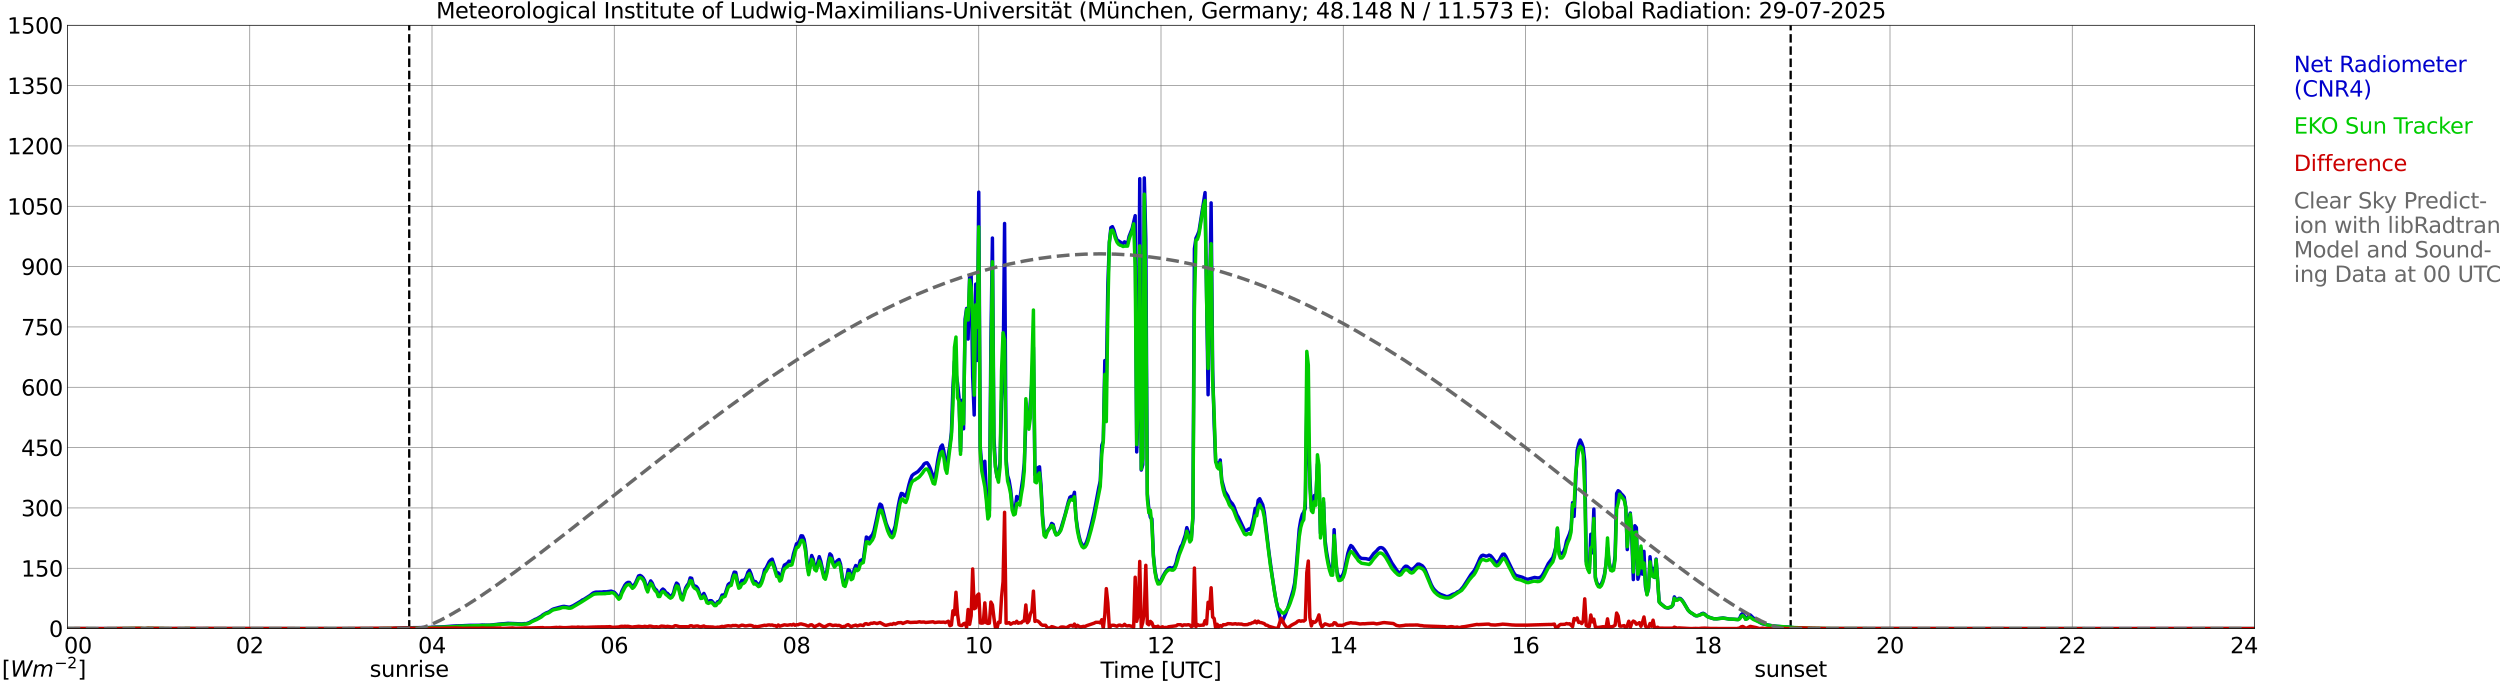 <?xml version="1.0" encoding="utf-8" standalone="no"?>
<!DOCTYPE svg PUBLIC "-//W3C//DTD SVG 1.1//EN"
  "http://www.w3.org/Graphics/SVG/1.1/DTD/svg11.dtd">
<svg xmlns:xlink="http://www.w3.org/1999/xlink" width="1085.4pt" height="296.64pt" viewBox="0 0 1085.4 296.64" xmlns="http://www.w3.org/2000/svg" version="1.1">
 <defs>
  <style type="text/css">*{stroke-linejoin: round; stroke-linecap: butt}</style>
 </defs>
 <g id="figure_1">
  <g id="patch_1">
   <path d="M 0 296.64 
L 1085.4 296.64 
L 1085.4 0 
L 0 0 
z
" style="fill: #ffffff"/>
  </g>
  <g id="axes_1">
   <g id="patch_2">
    <path d="M 29.306 272.909 
L 978.814 272.909 
L 978.814 10.976 
L 29.306 10.976 
z
" style="fill: #ffffff"/>
   </g>
   <g id="patch_3">
    <path d="M 978.814 272.909 
L 978.814 272.909 
L 978.814 10.976 
L 978.814 10.976 
z
" clip-path="url(#pe3c5c9d514)" style="fill: #d3d3d3; opacity: 0.25; stroke: #d3d3d3; stroke-linejoin: miter"/>
   </g>
   <g id="matplotlib.axis_1">
    <g id="xtick_1">
     <g id="line2d_1">
      <path d="M 29.306 272.909 
L 29.306 10.976 
" clip-path="url(#pe3c5c9d514)" style="fill: none; stroke: #808080; stroke-width: 0.3; stroke-linecap: square"/>
     </g>
     <g id="line2d_2"/>
     <g id="text_1">
      <!--    00 -->
      <g transform="translate(18.733 283.627) scale(0.095 -0.095)">
       <defs>
        <path id="DejaVuSans-20" transform="scale(0.016)"/>
        <path id="DejaVuSans-30" d="M 2034 4250 
Q 1547 4250 1301 3770 
Q 1056 3291 1056 2328 
Q 1056 1369 1301 889 
Q 1547 409 2034 409 
Q 2525 409 2770 889 
Q 3016 1369 3016 2328 
Q 3016 3291 2770 3770 
Q 2525 4250 2034 4250 
z
M 2034 4750 
Q 2819 4750 3233 4129 
Q 3647 3509 3647 2328 
Q 3647 1150 3233 529 
Q 2819 -91 2034 -91 
Q 1250 -91 836 529 
Q 422 1150 422 2328 
Q 422 3509 836 4129 
Q 1250 4750 2034 4750 
z
" transform="scale(0.016)"/>
       </defs>
       <use xlink:href="#DejaVuSans-20"/>
       <use xlink:href="#DejaVuSans-20" transform="translate(31.787 0)"/>
       <use xlink:href="#DejaVuSans-20" transform="translate(63.574 0)"/>
       <use xlink:href="#DejaVuSans-30" transform="translate(95.361 0)"/>
       <use xlink:href="#DejaVuSans-30" transform="translate(158.984 0)"/>
      </g>
     </g>
    </g>
    <g id="xtick_2">
     <g id="line2d_3">
      <path d="M 108.431 272.909 
L 108.431 10.976 
" clip-path="url(#pe3c5c9d514)" style="fill: none; stroke: #808080; stroke-width: 0.3; stroke-linecap: square"/>
     </g>
     <g id="line2d_4"/>
     <g id="text_2">
      <!-- 02 -->
      <g transform="translate(102.387 283.627) scale(0.095 -0.095)">
       <defs>
        <path id="DejaVuSans-32" d="M 1228 531 
L 3431 531 
L 3431 0 
L 469 0 
L 469 531 
Q 828 903 1448 1529 
Q 2069 2156 2228 2338 
Q 2531 2678 2651 2914 
Q 2772 3150 2772 3378 
Q 2772 3750 2511 3984 
Q 2250 4219 1831 4219 
Q 1534 4219 1204 4116 
Q 875 4013 500 3803 
L 500 4441 
Q 881 4594 1212 4672 
Q 1544 4750 1819 4750 
Q 2544 4750 2975 4387 
Q 3406 4025 3406 3419 
Q 3406 3131 3298 2873 
Q 3191 2616 2906 2266 
Q 2828 2175 2409 1742 
Q 1991 1309 1228 531 
z
" transform="scale(0.016)"/>
       </defs>
       <use xlink:href="#DejaVuSans-30"/>
       <use xlink:href="#DejaVuSans-32" transform="translate(63.623 0)"/>
      </g>
     </g>
    </g>
    <g id="xtick_3">
     <g id="line2d_5">
      <path d="M 187.557 272.909 
L 187.557 10.976 
" clip-path="url(#pe3c5c9d514)" style="fill: none; stroke: #808080; stroke-width: 0.3; stroke-linecap: square"/>
     </g>
     <g id="line2d_6"/>
     <g id="text_3">
      <!-- 04 -->
      <g transform="translate(181.513 283.627) scale(0.095 -0.095)">
       <defs>
        <path id="DejaVuSans-34" d="M 2419 4116 
L 825 1625 
L 2419 1625 
L 2419 4116 
z
M 2253 4666 
L 3047 4666 
L 3047 1625 
L 3713 1625 
L 3713 1100 
L 3047 1100 
L 3047 0 
L 2419 0 
L 2419 1100 
L 313 1100 
L 313 1709 
L 2253 4666 
z
" transform="scale(0.016)"/>
       </defs>
       <use xlink:href="#DejaVuSans-30"/>
       <use xlink:href="#DejaVuSans-34" transform="translate(63.623 0)"/>
      </g>
     </g>
    </g>
    <g id="xtick_4">
     <g id="line2d_7">
      <path d="M 266.683 272.909 
L 266.683 10.976 
" clip-path="url(#pe3c5c9d514)" style="fill: none; stroke: #808080; stroke-width: 0.3; stroke-linecap: square"/>
     </g>
     <g id="line2d_8"/>
     <g id="text_4">
      <!-- 06 -->
      <g transform="translate(260.638 283.627) scale(0.095 -0.095)">
       <defs>
        <path id="DejaVuSans-36" d="M 2113 2584 
Q 1688 2584 1439 2293 
Q 1191 2003 1191 1497 
Q 1191 994 1439 701 
Q 1688 409 2113 409 
Q 2538 409 2786 701 
Q 3034 994 3034 1497 
Q 3034 2003 2786 2293 
Q 2538 2584 2113 2584 
z
M 3366 4563 
L 3366 3988 
Q 3128 4100 2886 4159 
Q 2644 4219 2406 4219 
Q 1781 4219 1451 3797 
Q 1122 3375 1075 2522 
Q 1259 2794 1537 2939 
Q 1816 3084 2150 3084 
Q 2853 3084 3261 2657 
Q 3669 2231 3669 1497 
Q 3669 778 3244 343 
Q 2819 -91 2113 -91 
Q 1303 -91 875 529 
Q 447 1150 447 2328 
Q 447 3434 972 4092 
Q 1497 4750 2381 4750 
Q 2619 4750 2861 4703 
Q 3103 4656 3366 4563 
z
" transform="scale(0.016)"/>
       </defs>
       <use xlink:href="#DejaVuSans-30"/>
       <use xlink:href="#DejaVuSans-36" transform="translate(63.623 0)"/>
      </g>
     </g>
    </g>
    <g id="xtick_5">
     <g id="line2d_9">
      <path d="M 345.808 272.909 
L 345.808 10.976 
" clip-path="url(#pe3c5c9d514)" style="fill: none; stroke: #808080; stroke-width: 0.3; stroke-linecap: square"/>
     </g>
     <g id="line2d_10"/>
     <g id="text_5">
      <!-- 08 -->
      <g transform="translate(339.764 283.627) scale(0.095 -0.095)">
       <defs>
        <path id="DejaVuSans-38" d="M 2034 2216 
Q 1584 2216 1326 1975 
Q 1069 1734 1069 1313 
Q 1069 891 1326 650 
Q 1584 409 2034 409 
Q 2484 409 2743 651 
Q 3003 894 3003 1313 
Q 3003 1734 2745 1975 
Q 2488 2216 2034 2216 
z
M 1403 2484 
Q 997 2584 770 2862 
Q 544 3141 544 3541 
Q 544 4100 942 4425 
Q 1341 4750 2034 4750 
Q 2731 4750 3128 4425 
Q 3525 4100 3525 3541 
Q 3525 3141 3298 2862 
Q 3072 2584 2669 2484 
Q 3125 2378 3379 2068 
Q 3634 1759 3634 1313 
Q 3634 634 3220 271 
Q 2806 -91 2034 -91 
Q 1263 -91 848 271 
Q 434 634 434 1313 
Q 434 1759 690 2068 
Q 947 2378 1403 2484 
z
M 1172 3481 
Q 1172 3119 1398 2916 
Q 1625 2713 2034 2713 
Q 2441 2713 2670 2916 
Q 2900 3119 2900 3481 
Q 2900 3844 2670 4047 
Q 2441 4250 2034 4250 
Q 1625 4250 1398 4047 
Q 1172 3844 1172 3481 
z
" transform="scale(0.016)"/>
       </defs>
       <use xlink:href="#DejaVuSans-30"/>
       <use xlink:href="#DejaVuSans-38" transform="translate(63.623 0)"/>
      </g>
     </g>
    </g>
    <g id="xtick_6">
     <g id="line2d_11">
      <path d="M 424.934 272.909 
L 424.934 10.976 
" clip-path="url(#pe3c5c9d514)" style="fill: none; stroke: #808080; stroke-width: 0.3; stroke-linecap: square"/>
     </g>
     <g id="line2d_12"/>
     <g id="text_6">
      <!-- 10 -->
      <g transform="translate(418.89 283.627) scale(0.095 -0.095)">
       <defs>
        <path id="DejaVuSans-31" d="M 794 531 
L 1825 531 
L 1825 4091 
L 703 3866 
L 703 4441 
L 1819 4666 
L 2450 4666 
L 2450 531 
L 3481 531 
L 3481 0 
L 794 0 
L 794 531 
z
" transform="scale(0.016)"/>
       </defs>
       <use xlink:href="#DejaVuSans-31"/>
       <use xlink:href="#DejaVuSans-30" transform="translate(63.623 0)"/>
      </g>
     </g>
    </g>
    <g id="xtick_7">
     <g id="line2d_13">
      <path d="M 504.06 272.909 
L 504.06 10.976 
" clip-path="url(#pe3c5c9d514)" style="fill: none; stroke: #808080; stroke-width: 0.3; stroke-linecap: square"/>
     </g>
     <g id="line2d_14"/>
     <g id="text_7">
      <!-- 12 -->
      <g transform="translate(498.015 283.627) scale(0.095 -0.095)">
       <use xlink:href="#DejaVuSans-31"/>
       <use xlink:href="#DejaVuSans-32" transform="translate(63.623 0)"/>
      </g>
     </g>
    </g>
    <g id="xtick_8">
     <g id="line2d_15">
      <path d="M 583.185 272.909 
L 583.185 10.976 
" clip-path="url(#pe3c5c9d514)" style="fill: none; stroke: #808080; stroke-width: 0.3; stroke-linecap: square"/>
     </g>
     <g id="line2d_16"/>
     <g id="text_8">
      <!-- 14 -->
      <g transform="translate(577.141 283.627) scale(0.095 -0.095)">
       <use xlink:href="#DejaVuSans-31"/>
       <use xlink:href="#DejaVuSans-34" transform="translate(63.623 0)"/>
      </g>
     </g>
    </g>
    <g id="xtick_9">
     <g id="line2d_17">
      <path d="M 662.311 272.909 
L 662.311 10.976 
" clip-path="url(#pe3c5c9d514)" style="fill: none; stroke: #808080; stroke-width: 0.3; stroke-linecap: square"/>
     </g>
     <g id="line2d_18"/>
     <g id="text_9">
      <!-- 16 -->
      <g transform="translate(656.267 283.627) scale(0.095 -0.095)">
       <use xlink:href="#DejaVuSans-31"/>
       <use xlink:href="#DejaVuSans-36" transform="translate(63.623 0)"/>
      </g>
     </g>
    </g>
    <g id="xtick_10">
     <g id="line2d_19">
      <path d="M 741.437 272.909 
L 741.437 10.976 
" clip-path="url(#pe3c5c9d514)" style="fill: none; stroke: #808080; stroke-width: 0.3; stroke-linecap: square"/>
     </g>
     <g id="line2d_20"/>
     <g id="text_10">
      <!-- 18 -->
      <g transform="translate(735.392 283.627) scale(0.095 -0.095)">
       <use xlink:href="#DejaVuSans-31"/>
       <use xlink:href="#DejaVuSans-38" transform="translate(63.623 0)"/>
      </g>
     </g>
    </g>
    <g id="xtick_11">
     <g id="line2d_21">
      <path d="M 820.562 272.909 
L 820.562 10.976 
" clip-path="url(#pe3c5c9d514)" style="fill: none; stroke: #808080; stroke-width: 0.3; stroke-linecap: square"/>
     </g>
     <g id="line2d_22"/>
     <g id="text_11">
      <!-- 20 -->
      <g transform="translate(814.518 283.627) scale(0.095 -0.095)">
       <use xlink:href="#DejaVuSans-32"/>
       <use xlink:href="#DejaVuSans-30" transform="translate(63.623 0)"/>
      </g>
     </g>
    </g>
    <g id="xtick_12">
     <g id="line2d_23">
      <path d="M 899.688 272.909 
L 899.688 10.976 
" clip-path="url(#pe3c5c9d514)" style="fill: none; stroke: #808080; stroke-width: 0.3; stroke-linecap: square"/>
     </g>
     <g id="line2d_24"/>
     <g id="text_12">
      <!-- 22 -->
      <g transform="translate(893.644 283.627) scale(0.095 -0.095)">
       <use xlink:href="#DejaVuSans-32"/>
       <use xlink:href="#DejaVuSans-32" transform="translate(63.623 0)"/>
      </g>
     </g>
    </g>
    <g id="xtick_13">
     <g id="line2d_25">
      <path d="M 978.814 272.909 
L 978.814 10.976 
" clip-path="url(#pe3c5c9d514)" style="fill: none; stroke: #808080; stroke-width: 0.3; stroke-linecap: square"/>
     </g>
     <g id="line2d_26"/>
     <g id="text_13">
      <!-- 24    -->
      <g transform="translate(968.241 283.627) scale(0.095 -0.095)">
       <use xlink:href="#DejaVuSans-32"/>
       <use xlink:href="#DejaVuSans-34" transform="translate(63.623 0)"/>
       <use xlink:href="#DejaVuSans-20" transform="translate(127.246 0)"/>
       <use xlink:href="#DejaVuSans-20" transform="translate(159.033 0)"/>
       <use xlink:href="#DejaVuSans-20" transform="translate(190.82 0)"/>
      </g>
     </g>
    </g>
    <g id="text_14">
     <!-- Time [UTC] -->
     <g transform="translate(477.806 294.322) scale(0.095 -0.095)">
      <defs>
       <path id="DejaVuSans-54" d="M -19 4666 
L 3928 4666 
L 3928 4134 
L 2272 4134 
L 2272 0 
L 1638 0 
L 1638 4134 
L -19 4134 
L -19 4666 
z
" transform="scale(0.016)"/>
       <path id="DejaVuSans-69" d="M 603 3500 
L 1178 3500 
L 1178 0 
L 603 0 
L 603 3500 
z
M 603 4863 
L 1178 4863 
L 1178 4134 
L 603 4134 
L 603 4863 
z
" transform="scale(0.016)"/>
       <path id="DejaVuSans-6d" d="M 3328 2828 
Q 3544 3216 3844 3400 
Q 4144 3584 4550 3584 
Q 5097 3584 5394 3201 
Q 5691 2819 5691 2113 
L 5691 0 
L 5113 0 
L 5113 2094 
Q 5113 2597 4934 2840 
Q 4756 3084 4391 3084 
Q 3944 3084 3684 2787 
Q 3425 2491 3425 1978 
L 3425 0 
L 2847 0 
L 2847 2094 
Q 2847 2600 2669 2842 
Q 2491 3084 2119 3084 
Q 1678 3084 1418 2786 
Q 1159 2488 1159 1978 
L 1159 0 
L 581 0 
L 581 3500 
L 1159 3500 
L 1159 2956 
Q 1356 3278 1631 3431 
Q 1906 3584 2284 3584 
Q 2666 3584 2933 3390 
Q 3200 3197 3328 2828 
z
" transform="scale(0.016)"/>
       <path id="DejaVuSans-65" d="M 3597 1894 
L 3597 1613 
L 953 1613 
Q 991 1019 1311 708 
Q 1631 397 2203 397 
Q 2534 397 2845 478 
Q 3156 559 3463 722 
L 3463 178 
Q 3153 47 2828 -22 
Q 2503 -91 2169 -91 
Q 1331 -91 842 396 
Q 353 884 353 1716 
Q 353 2575 817 3079 
Q 1281 3584 2069 3584 
Q 2775 3584 3186 3129 
Q 3597 2675 3597 1894 
z
M 3022 2063 
Q 3016 2534 2758 2815 
Q 2500 3097 2075 3097 
Q 1594 3097 1305 2825 
Q 1016 2553 972 2059 
L 3022 2063 
z
" transform="scale(0.016)"/>
       <path id="DejaVuSans-5b" d="M 550 4863 
L 1875 4863 
L 1875 4416 
L 1125 4416 
L 1125 -397 
L 1875 -397 
L 1875 -844 
L 550 -844 
L 550 4863 
z
" transform="scale(0.016)"/>
       <path id="DejaVuSans-55" d="M 556 4666 
L 1191 4666 
L 1191 1831 
Q 1191 1081 1462 751 
Q 1734 422 2344 422 
Q 2950 422 3222 751 
Q 3494 1081 3494 1831 
L 3494 4666 
L 4128 4666 
L 4128 1753 
Q 4128 841 3676 375 
Q 3225 -91 2344 -91 
Q 1459 -91 1007 375 
Q 556 841 556 1753 
L 556 4666 
z
" transform="scale(0.016)"/>
       <path id="DejaVuSans-43" d="M 4122 4306 
L 4122 3641 
Q 3803 3938 3442 4084 
Q 3081 4231 2675 4231 
Q 1875 4231 1450 3742 
Q 1025 3253 1025 2328 
Q 1025 1406 1450 917 
Q 1875 428 2675 428 
Q 3081 428 3442 575 
Q 3803 722 4122 1019 
L 4122 359 
Q 3791 134 3420 21 
Q 3050 -91 2638 -91 
Q 1578 -91 968 557 
Q 359 1206 359 2328 
Q 359 3453 968 4101 
Q 1578 4750 2638 4750 
Q 3056 4750 3426 4639 
Q 3797 4528 4122 4306 
z
" transform="scale(0.016)"/>
       <path id="DejaVuSans-5d" d="M 1947 4863 
L 1947 -844 
L 622 -844 
L 622 -397 
L 1369 -397 
L 1369 4416 
L 622 4416 
L 622 4863 
L 1947 4863 
z
" transform="scale(0.016)"/>
      </defs>
      <use xlink:href="#DejaVuSans-54"/>
      <use xlink:href="#DejaVuSans-69" transform="translate(57.959 0)"/>
      <use xlink:href="#DejaVuSans-6d" transform="translate(85.742 0)"/>
      <use xlink:href="#DejaVuSans-65" transform="translate(183.154 0)"/>
      <use xlink:href="#DejaVuSans-20" transform="translate(244.678 0)"/>
      <use xlink:href="#DejaVuSans-5b" transform="translate(276.465 0)"/>
      <use xlink:href="#DejaVuSans-55" transform="translate(315.479 0)"/>
      <use xlink:href="#DejaVuSans-54" transform="translate(388.672 0)"/>
      <use xlink:href="#DejaVuSans-43" transform="translate(443.881 0)"/>
      <use xlink:href="#DejaVuSans-5d" transform="translate(513.705 0)"/>
     </g>
    </g>
   </g>
   <g id="matplotlib.axis_2">
    <g id="ytick_1">
     <g id="line2d_27">
      <path d="M 29.306 272.909 
L 978.814 272.909 
" clip-path="url(#pe3c5c9d514)" style="fill: none; stroke: #808080; stroke-width: 0.3; stroke-linecap: square"/>
     </g>
     <g id="line2d_28"/>
     <g id="text_15">
      <!-- 0 -->
      <g transform="translate(21.261 276.518) scale(0.095 -0.095)">
       <use xlink:href="#DejaVuSans-30"/>
      </g>
     </g>
    </g>
    <g id="ytick_2">
     <g id="line2d_29">
      <path d="M 29.306 246.715 
L 978.814 246.715 
" clip-path="url(#pe3c5c9d514)" style="fill: none; stroke: #808080; stroke-width: 0.3; stroke-linecap: square"/>
     </g>
     <g id="line2d_30"/>
     <g id="text_16">
      <!-- 150 -->
      <g transform="translate(9.173 250.325) scale(0.095 -0.095)">
       <defs>
        <path id="DejaVuSans-35" d="M 691 4666 
L 3169 4666 
L 3169 4134 
L 1269 4134 
L 1269 2991 
Q 1406 3038 1543 3061 
Q 1681 3084 1819 3084 
Q 2600 3084 3056 2656 
Q 3513 2228 3513 1497 
Q 3513 744 3044 326 
Q 2575 -91 1722 -91 
Q 1428 -91 1123 -41 
Q 819 9 494 109 
L 494 744 
Q 775 591 1075 516 
Q 1375 441 1709 441 
Q 2250 441 2565 725 
Q 2881 1009 2881 1497 
Q 2881 1984 2565 2268 
Q 2250 2553 1709 2553 
Q 1456 2553 1204 2497 
Q 953 2441 691 2322 
L 691 4666 
z
" transform="scale(0.016)"/>
       </defs>
       <use xlink:href="#DejaVuSans-31"/>
       <use xlink:href="#DejaVuSans-35" transform="translate(63.623 0)"/>
       <use xlink:href="#DejaVuSans-30" transform="translate(127.246 0)"/>
      </g>
     </g>
    </g>
    <g id="ytick_3">
     <g id="line2d_31">
      <path d="M 29.306 220.522 
L 978.814 220.522 
" clip-path="url(#pe3c5c9d514)" style="fill: none; stroke: #808080; stroke-width: 0.3; stroke-linecap: square"/>
     </g>
     <g id="line2d_32"/>
     <g id="text_17">
      <!-- 300 -->
      <g transform="translate(9.173 224.131) scale(0.095 -0.095)">
       <defs>
        <path id="DejaVuSans-33" d="M 2597 2516 
Q 3050 2419 3304 2112 
Q 3559 1806 3559 1356 
Q 3559 666 3084 287 
Q 2609 -91 1734 -91 
Q 1441 -91 1130 -33 
Q 819 25 488 141 
L 488 750 
Q 750 597 1062 519 
Q 1375 441 1716 441 
Q 2309 441 2620 675 
Q 2931 909 2931 1356 
Q 2931 1769 2642 2001 
Q 2353 2234 1838 2234 
L 1294 2234 
L 1294 2753 
L 1863 2753 
Q 2328 2753 2575 2939 
Q 2822 3125 2822 3475 
Q 2822 3834 2567 4026 
Q 2313 4219 1838 4219 
Q 1578 4219 1281 4162 
Q 984 4106 628 3988 
L 628 4550 
Q 988 4650 1302 4700 
Q 1616 4750 1894 4750 
Q 2613 4750 3031 4423 
Q 3450 4097 3450 3541 
Q 3450 3153 3228 2886 
Q 3006 2619 2597 2516 
z
" transform="scale(0.016)"/>
       </defs>
       <use xlink:href="#DejaVuSans-33"/>
       <use xlink:href="#DejaVuSans-30" transform="translate(63.623 0)"/>
       <use xlink:href="#DejaVuSans-30" transform="translate(127.246 0)"/>
      </g>
     </g>
    </g>
    <g id="ytick_4">
     <g id="line2d_33">
      <path d="M 29.306 194.329 
L 978.814 194.329 
" clip-path="url(#pe3c5c9d514)" style="fill: none; stroke: #808080; stroke-width: 0.3; stroke-linecap: square"/>
     </g>
     <g id="line2d_34"/>
     <g id="text_18">
      <!-- 450 -->
      <g transform="translate(9.173 197.938) scale(0.095 -0.095)">
       <use xlink:href="#DejaVuSans-34"/>
       <use xlink:href="#DejaVuSans-35" transform="translate(63.623 0)"/>
       <use xlink:href="#DejaVuSans-30" transform="translate(127.246 0)"/>
      </g>
     </g>
    </g>
    <g id="ytick_5">
     <g id="line2d_35">
      <path d="M 29.306 168.136 
L 978.814 168.136 
" clip-path="url(#pe3c5c9d514)" style="fill: none; stroke: #808080; stroke-width: 0.3; stroke-linecap: square"/>
     </g>
     <g id="line2d_36"/>
     <g id="text_19">
      <!-- 600 -->
      <g transform="translate(9.173 171.745) scale(0.095 -0.095)">
       <use xlink:href="#DejaVuSans-36"/>
       <use xlink:href="#DejaVuSans-30" transform="translate(63.623 0)"/>
       <use xlink:href="#DejaVuSans-30" transform="translate(127.246 0)"/>
      </g>
     </g>
    </g>
    <g id="ytick_6">
     <g id="line2d_37">
      <path d="M 29.306 141.942 
L 978.814 141.942 
" clip-path="url(#pe3c5c9d514)" style="fill: none; stroke: #808080; stroke-width: 0.3; stroke-linecap: square"/>
     </g>
     <g id="line2d_38"/>
     <g id="text_20">
      <!-- 750 -->
      <g transform="translate(9.173 145.551) scale(0.095 -0.095)">
       <defs>
        <path id="DejaVuSans-37" d="M 525 4666 
L 3525 4666 
L 3525 4397 
L 1831 0 
L 1172 0 
L 2766 4134 
L 525 4134 
L 525 4666 
z
" transform="scale(0.016)"/>
       </defs>
       <use xlink:href="#DejaVuSans-37"/>
       <use xlink:href="#DejaVuSans-35" transform="translate(63.623 0)"/>
       <use xlink:href="#DejaVuSans-30" transform="translate(127.246 0)"/>
      </g>
     </g>
    </g>
    <g id="ytick_7">
     <g id="line2d_39">
      <path d="M 29.306 115.749 
L 978.814 115.749 
" clip-path="url(#pe3c5c9d514)" style="fill: none; stroke: #808080; stroke-width: 0.3; stroke-linecap: square"/>
     </g>
     <g id="line2d_40"/>
     <g id="text_21">
      <!-- 900 -->
      <g transform="translate(9.173 119.358) scale(0.095 -0.095)">
       <defs>
        <path id="DejaVuSans-39" d="M 703 97 
L 703 672 
Q 941 559 1184 500 
Q 1428 441 1663 441 
Q 2288 441 2617 861 
Q 2947 1281 2994 2138 
Q 2813 1869 2534 1725 
Q 2256 1581 1919 1581 
Q 1219 1581 811 2004 
Q 403 2428 403 3163 
Q 403 3881 828 4315 
Q 1253 4750 1959 4750 
Q 2769 4750 3195 4129 
Q 3622 3509 3622 2328 
Q 3622 1225 3098 567 
Q 2575 -91 1691 -91 
Q 1453 -91 1209 -44 
Q 966 3 703 97 
z
M 1959 2075 
Q 2384 2075 2632 2365 
Q 2881 2656 2881 3163 
Q 2881 3666 2632 3958 
Q 2384 4250 1959 4250 
Q 1534 4250 1286 3958 
Q 1038 3666 1038 3163 
Q 1038 2656 1286 2365 
Q 1534 2075 1959 2075 
z
" transform="scale(0.016)"/>
       </defs>
       <use xlink:href="#DejaVuSans-39"/>
       <use xlink:href="#DejaVuSans-30" transform="translate(63.623 0)"/>
       <use xlink:href="#DejaVuSans-30" transform="translate(127.246 0)"/>
      </g>
     </g>
    </g>
    <g id="ytick_8">
     <g id="line2d_41">
      <path d="M 29.306 89.556 
L 978.814 89.556 
" clip-path="url(#pe3c5c9d514)" style="fill: none; stroke: #808080; stroke-width: 0.3; stroke-linecap: square"/>
     </g>
     <g id="line2d_42"/>
     <g id="text_22">
      <!-- 1050 -->
      <g transform="translate(3.128 93.165) scale(0.095 -0.095)">
       <use xlink:href="#DejaVuSans-31"/>
       <use xlink:href="#DejaVuSans-30" transform="translate(63.623 0)"/>
       <use xlink:href="#DejaVuSans-35" transform="translate(127.246 0)"/>
       <use xlink:href="#DejaVuSans-30" transform="translate(190.869 0)"/>
      </g>
     </g>
    </g>
    <g id="ytick_9">
     <g id="line2d_43">
      <path d="M 29.306 63.362 
L 978.814 63.362 
" clip-path="url(#pe3c5c9d514)" style="fill: none; stroke: #808080; stroke-width: 0.3; stroke-linecap: square"/>
     </g>
     <g id="line2d_44"/>
     <g id="text_23">
      <!-- 1200 -->
      <g transform="translate(3.128 66.972) scale(0.095 -0.095)">
       <use xlink:href="#DejaVuSans-31"/>
       <use xlink:href="#DejaVuSans-32" transform="translate(63.623 0)"/>
       <use xlink:href="#DejaVuSans-30" transform="translate(127.246 0)"/>
       <use xlink:href="#DejaVuSans-30" transform="translate(190.869 0)"/>
      </g>
     </g>
    </g>
    <g id="ytick_10">
     <g id="line2d_45">
      <path d="M 29.306 37.169 
L 978.814 37.169 
" clip-path="url(#pe3c5c9d514)" style="fill: none; stroke: #808080; stroke-width: 0.3; stroke-linecap: square"/>
     </g>
     <g id="line2d_46"/>
     <g id="text_24">
      <!-- 1350 -->
      <g transform="translate(3.128 40.778) scale(0.095 -0.095)">
       <use xlink:href="#DejaVuSans-31"/>
       <use xlink:href="#DejaVuSans-33" transform="translate(63.623 0)"/>
       <use xlink:href="#DejaVuSans-35" transform="translate(127.246 0)"/>
       <use xlink:href="#DejaVuSans-30" transform="translate(190.869 0)"/>
      </g>
     </g>
    </g>
    <g id="ytick_11">
     <g id="line2d_47">
      <path d="M 29.306 10.976 
L 978.814 10.976 
" clip-path="url(#pe3c5c9d514)" style="fill: none; stroke: #808080; stroke-width: 0.3; stroke-linecap: square"/>
     </g>
     <g id="line2d_48"/>
     <g id="text_25">
      <!-- 1500 -->
      <g transform="translate(3.128 14.585) scale(0.095 -0.095)">
       <use xlink:href="#DejaVuSans-31"/>
       <use xlink:href="#DejaVuSans-35" transform="translate(63.623 0)"/>
       <use xlink:href="#DejaVuSans-30" transform="translate(127.246 0)"/>
       <use xlink:href="#DejaVuSans-30" transform="translate(190.869 0)"/>
      </g>
     </g>
    </g>
   </g>
   <g id="line2d_49">
    <path d="M 177.666 272.909 
L 177.666 10.976 
" clip-path="url(#pe3c5c9d514)" style="fill: none; stroke-dasharray: 3.7,1.6; stroke-dashoffset: 0; stroke: #000000"/>
   </g>
   <g id="line2d_50">
    <path d="M 777.439 272.909 
L 777.439 10.976 
" clip-path="url(#pe3c5c9d514)" style="fill: none; stroke-dasharray: 3.7,1.6; stroke-dashoffset: 0; stroke: #000000"/>
   </g>
   <g id="line2d_51">
    <path d="M 29.306 272.909 
L 170.413 272.909 
L 171.073 272.767 
L 175.029 272.607 
L 177.666 272.539 
L 183.601 272.47 
L 184.92 272.498 
L 188.876 272.256 
L 191.513 272.188 
L 194.151 272.011 
L 196.129 271.849 
L 198.107 271.728 
L 200.745 271.66 
L 204.042 271.498 
L 207.998 271.498 
L 209.317 271.377 
L 211.295 271.444 
L 212.614 271.431 
L 217.889 270.836 
L 219.207 270.756 
L 220.526 270.621 
L 224.482 270.784 
L 226.461 270.878 
L 227.779 270.742 
L 228.439 270.784 
L 229.757 270.324 
L 232.395 268.879 
L 233.054 268.65 
L 235.033 267.487 
L 235.692 266.921 
L 237.011 266.163 
L 238.329 265.638 
L 239.648 264.705 
L 240.308 264.394 
L 242.945 263.652 
L 244.264 263.327 
L 244.923 263.261 
L 246.901 263.612 
L 247.561 263.544 
L 248.88 262.964 
L 252.176 260.991 
L 252.836 260.491 
L 253.495 260.235 
L 256.133 258.548 
L 257.451 257.507 
L 258.111 257.224 
L 258.77 257.076 
L 261.408 257.048 
L 262.067 256.926 
L 263.386 256.926 
L 265.364 256.643 
L 266.683 257.116 
L 267.342 257.804 
L 268.661 259.465 
L 269.32 258.682 
L 269.98 256.657 
L 271.298 254.064 
L 271.958 253.239 
L 272.617 252.848 
L 273.277 252.874 
L 274.595 254.78 
L 275.255 254.104 
L 275.914 253.077 
L 277.233 250.053 
L 277.892 249.836 
L 278.552 250.187 
L 279.211 250.903 
L 279.87 252.064 
L 280.53 254.537 
L 281.189 256.197 
L 281.849 253.672 
L 282.508 252.2 
L 283.167 253.117 
L 283.827 254.766 
L 284.486 255.792 
L 285.145 256.292 
L 285.805 258.412 
L 286.464 258.183 
L 287.124 256.372 
L 287.783 255.738 
L 288.442 256.238 
L 289.102 257.291 
L 289.761 257.601 
L 291.08 259.047 
L 291.739 258.628 
L 292.399 257.385 
L 293.058 254.82 
L 293.717 253.145 
L 294.377 253.685 
L 295.696 259.087 
L 296.355 259.735 
L 297.674 255.279 
L 298.333 254.132 
L 298.992 253.253 
L 299.652 250.903 
L 300.311 251.079 
L 300.971 253.833 
L 301.63 254.415 
L 302.289 254.617 
L 302.949 255.441 
L 303.608 257.453 
L 304.267 259.073 
L 304.927 258.736 
L 305.586 257.642 
L 306.246 259.033 
L 306.905 260.897 
L 307.564 261.127 
L 308.224 260.788 
L 308.883 260.802 
L 309.543 261.478 
L 310.202 262.423 
L 310.861 262.409 
L 311.521 261.289 
L 312.18 261.127 
L 312.839 260.046 
L 313.499 258.345 
L 314.158 258.372 
L 314.818 257.858 
L 316.136 253.793 
L 316.796 253.239 
L 317.455 253.037 
L 318.114 250.255 
L 318.774 248.378 
L 319.433 248.498 
L 320.093 251.876 
L 320.752 254.401 
L 321.411 253.821 
L 322.071 252.01 
L 322.73 251.956 
L 323.39 251.659 
L 324.049 250.444 
L 324.708 248.432 
L 325.368 247.568 
L 326.027 249.08 
L 326.686 251.188 
L 327.346 252.78 
L 328.005 252.483 
L 328.665 253.334 
L 329.324 253.793 
L 329.983 253.334 
L 330.643 252.118 
L 331.302 250.039 
L 331.961 247.351 
L 332.621 246.609 
L 333.94 243.867 
L 334.599 243.137 
L 335.258 242.76 
L 336.577 246.798 
L 337.236 249.405 
L 337.896 248.715 
L 338.555 251.228 
L 339.215 250.484 
L 339.874 247.283 
L 340.533 245.339 
L 341.852 244.583 
L 342.512 243.637 
L 343.171 243.773 
L 343.83 243.677 
L 344.49 240.518 
L 345.808 236.088 
L 346.468 235.912 
L 347.127 234.602 
L 347.787 232.617 
L 348.446 232.685 
L 349.105 234.143 
L 349.765 238.019 
L 350.424 244.435 
L 351.083 248.446 
L 352.402 241.18 
L 353.062 242.746 
L 353.721 246.581 
L 354.38 246.675 
L 355.699 241.679 
L 356.359 243.705 
L 357.677 249.944 
L 358.337 250.592 
L 358.996 247.702 
L 359.655 243.462 
L 360.315 240.464 
L 360.974 241.126 
L 361.634 243.637 
L 362.293 244.798 
L 363.612 243.38 
L 364.271 242.921 
L 364.93 244.934 
L 365.59 250.025 
L 366.249 253.28 
L 366.909 253.644 
L 367.568 251.025 
L 368.227 247.351 
L 368.887 247.756 
L 369.546 250.903 
L 370.206 250.093 
L 370.865 247.189 
L 371.524 245.528 
L 372.184 246.621 
L 372.843 245.879 
L 373.502 243.422 
L 374.162 243.029 
L 374.821 242.895 
L 376.14 233.158 
L 376.799 233.535 
L 377.459 234.183 
L 378.118 232.873 
L 378.777 232.171 
L 379.437 230.456 
L 380.756 224.474 
L 381.415 221.002 
L 382.074 218.855 
L 382.734 219.342 
L 384.712 227.175 
L 385.371 228.822 
L 386.031 230.105 
L 386.69 231.118 
L 387.349 231.646 
L 388.009 230.456 
L 388.668 228.363 
L 389.987 219.679 
L 390.646 216.384 
L 391.306 214.224 
L 391.965 214.386 
L 392.624 215.25 
L 393.284 215.385 
L 393.943 213.371 
L 394.603 210.55 
L 395.262 208.253 
L 395.921 206.579 
L 396.581 205.931 
L 397.899 205.134 
L 398.559 204.701 
L 400.537 202.501 
L 401.196 201.446 
L 401.856 201.029 
L 402.515 200.921 
L 403.175 201.825 
L 403.834 203.27 
L 405.153 206.903 
L 405.812 207.551 
L 406.471 204.188 
L 407.131 199.786 
L 407.79 196.491 
L 408.45 193.98 
L 409.109 193.196 
L 409.768 195.735 
L 410.428 200.947 
L 411.087 202.555 
L 411.746 197.139 
L 412.406 193.29 
L 413.065 187.686 
L 413.725 168.211 
L 414.384 156.893 
L 415.043 162.106 
L 415.703 166.213 
L 416.362 172.478 
L 417.022 195.897 
L 417.681 173.762 
L 418.34 186.172 
L 419 138.513 
L 419.659 133.922 
L 420.318 147.211 
L 420.978 119.646 
L 421.637 119.227 
L 422.297 163.66 
L 422.956 180.176 
L 423.615 123.347 
L 424.275 156.488 
L 424.934 83.425 
L 425.593 194.168 
L 426.253 202.19 
L 426.912 205.674 
L 427.572 200.259 
L 428.231 214.898 
L 428.89 223.082 
L 429.55 221.732 
L 430.209 148.143 
L 430.869 103.346 
L 431.528 189.738 
L 432.187 202.595 
L 432.847 206.984 
L 433.506 206.552 
L 434.165 200.393 
L 434.825 174.518 
L 435.484 164.861 
L 436.144 97.026 
L 436.803 199.313 
L 437.462 206.484 
L 438.122 208.646 
L 438.781 212.589 
L 439.44 219.179 
L 440.1 220.962 
L 440.759 220.8 
L 441.419 215.559 
L 442.737 216.817 
L 444.056 207.794 
L 444.716 200.987 
L 445.375 183.364 
L 446.034 182.121 
L 446.694 183.04 
L 448.012 165.928 
L 448.672 150.857 
L 449.331 206.079 
L 449.991 206.173 
L 450.65 203.055 
L 451.309 202.676 
L 451.969 210.82 
L 452.628 223.852 
L 453.287 231.036 
L 453.947 231.794 
L 455.925 228.944 
L 456.584 227.256 
L 457.244 227.701 
L 457.903 230.525 
L 458.563 232.077 
L 459.222 231.955 
L 459.881 231.158 
L 460.541 229.672 
L 461.859 225.31 
L 462.519 223.056 
L 463.838 217.884 
L 464.497 215.898 
L 465.156 215.493 
L 465.816 216.195 
L 466.475 213.736 
L 467.134 224.366 
L 467.794 229.079 
L 468.453 232.644 
L 469.113 235.129 
L 469.772 236.425 
L 470.431 236.884 
L 471.091 236.615 
L 471.75 235.25 
L 472.409 233.266 
L 473.728 228.106 
L 475.047 222.326 
L 477.025 211.833 
L 477.685 208.753 
L 478.344 193.37 
L 479.003 191.561 
L 479.663 156.542 
L 480.322 165.7 
L 480.981 123.509 
L 481.641 105.197 
L 482.3 98.821 
L 482.96 98.416 
L 483.619 99.916 
L 484.278 102.333 
L 484.938 104.13 
L 486.916 105.451 
L 487.575 105.762 
L 488.235 104.994 
L 488.894 105.654 
L 489.553 105.682 
L 490.213 102.603 
L 491.532 99.254 
L 492.85 93.635 
L 493.51 196.22 
L 494.169 176.044 
L 494.828 77.578 
L 495.488 204.082 
L 496.147 201.797 
L 496.807 77.24 
L 497.466 104.075 
L 498.125 214.438 
L 498.785 221.016 
L 499.444 224.648 
L 500.103 225.23 
L 500.763 241.004 
L 501.422 247.486 
L 502.082 251.011 
L 502.741 252.523 
L 503.4 253.213 
L 504.06 251.998 
L 504.719 250.472 
L 506.038 248.189 
L 507.357 246.663 
L 508.016 246.419 
L 508.675 246.703 
L 509.335 246.473 
L 509.994 245.987 
L 510.654 244.178 
L 511.313 241.341 
L 512.632 237.398 
L 513.291 236.359 
L 514.61 232.306 
L 515.269 229.079 
L 515.929 230.956 
L 516.588 233.778 
L 517.247 233.523 
L 517.907 224.999 
L 518.566 108.004 
L 519.226 103.426 
L 519.885 102.102 
L 520.544 100.442 
L 523.182 83.615 
L 524.501 171.385 
L 525.819 88.085 
L 526.479 160.325 
L 527.138 184.052 
L 527.797 200.488 
L 528.457 201.001 
L 529.116 202.892 
L 529.776 199.705 
L 530.435 208.43 
L 531.754 213.305 
L 533.073 215.357 
L 533.732 217.086 
L 534.391 218.018 
L 535.051 218.72 
L 535.71 219.895 
L 537.029 223.501 
L 537.688 224.608 
L 540.326 230.214 
L 540.985 230.47 
L 542.304 229.606 
L 542.963 229.809 
L 543.623 227.552 
L 544.282 224.676 
L 544.941 220.719 
L 545.601 221.476 
L 546.26 217.18 
L 546.919 216.518 
L 548.238 219.179 
L 548.898 222.406 
L 550.876 239.397 
L 552.195 249.16 
L 553.513 257.858 
L 554.173 261.532 
L 556.151 270 
L 556.81 269.621 
L 558.129 266.582 
L 559.448 262.95 
L 560.766 258.48 
L 561.426 256.224 
L 562.085 253.091 
L 562.745 246.581 
L 564.063 229.74 
L 564.723 225.824 
L 565.382 223.367 
L 566.042 222.354 
L 566.701 220.637 
L 567.36 176.854 
L 568.02 187.793 
L 568.679 206.687 
L 569.338 220.571 
L 569.998 219.476 
L 570.657 215.114 
L 571.317 216.303 
L 571.976 201.583 
L 572.635 207.888 
L 573.295 231.495 
L 573.954 229.606 
L 574.613 217.95 
L 575.273 234.413 
L 575.932 239.505 
L 576.592 243.368 
L 577.251 246.338 
L 577.91 248.107 
L 578.57 248.175 
L 579.229 229.957 
L 579.889 244.096 
L 580.548 248.378 
L 581.207 250.62 
L 581.867 250.552 
L 582.526 250.227 
L 583.185 249.12 
L 583.845 246.838 
L 585.164 240.275 
L 585.823 238.168 
L 586.482 236.844 
L 587.142 237.344 
L 589.779 241.328 
L 590.439 242.002 
L 591.098 242.436 
L 593.076 242.558 
L 594.395 242.895 
L 595.054 242.247 
L 596.373 240.356 
L 597.692 239.126 
L 598.351 238.316 
L 599.011 237.803 
L 599.67 237.736 
L 600.329 237.965 
L 600.989 238.587 
L 601.648 239.505 
L 602.967 241.896 
L 604.286 244.407 
L 606.923 248.296 
L 607.582 248.635 
L 608.242 248.31 
L 609.561 246.378 
L 610.22 245.811 
L 610.879 245.865 
L 612.198 247 
L 612.858 247.217 
L 613.517 246.92 
L 614.176 246.338 
L 615.495 244.934 
L 616.154 244.906 
L 617.473 245.608 
L 618.133 246.352 
L 618.792 247.459 
L 620.77 252.335 
L 621.429 253.915 
L 622.089 255.131 
L 622.748 256.035 
L 624.067 257.305 
L 625.386 258.047 
L 628.023 259.033 
L 628.683 258.953 
L 629.342 258.75 
L 630.661 258.061 
L 631.98 257.601 
L 632.639 257.048 
L 633.298 256.777 
L 633.958 256.332 
L 635.276 254.78 
L 636.595 252.712 
L 638.573 249.553 
L 639.892 247.945 
L 640.552 246.812 
L 641.87 243.934 
L 642.53 242.367 
L 643.189 241.314 
L 643.848 241.032 
L 645.167 241.449 
L 645.827 241.355 
L 646.486 241.004 
L 647.145 241.26 
L 647.805 241.976 
L 649.123 243.785 
L 649.783 244.11 
L 650.442 243.827 
L 651.102 242.895 
L 651.761 241.625 
L 652.42 240.639 
L 653.08 240.585 
L 653.739 241.531 
L 657.036 248.324 
L 657.695 249.405 
L 658.355 249.89 
L 660.992 250.632 
L 662.311 251.282 
L 662.97 251.456 
L 663.63 251.443 
L 666.267 250.7 
L 667.586 250.917 
L 668.246 250.863 
L 668.905 250.526 
L 669.564 249.81 
L 670.224 248.715 
L 672.202 244.692 
L 674.18 242.044 
L 674.839 239.923 
L 675.499 237.398 
L 676.158 229.606 
L 676.817 239.126 
L 677.477 240.49 
L 678.136 240.37 
L 678.796 239.6 
L 679.455 237.991 
L 680.114 234.927 
L 681.433 231.726 
L 682.092 229.458 
L 682.752 218.235 
L 683.411 224.189 
L 684.73 195.586 
L 685.389 192.656 
L 686.049 191.035 
L 686.708 192.357 
L 687.368 194.222 
L 688.027 200.245 
L 688.686 243.583 
L 689.346 246.23 
L 690.005 247.636 
L 690.664 231.955 
L 691.324 240.005 
L 691.983 221.03 
L 692.643 250.538 
L 693.302 253.011 
L 693.961 254.198 
L 694.621 254.306 
L 695.28 253.456 
L 695.939 251.835 
L 696.599 249.363 
L 697.258 245.177 
L 697.918 237.777 
L 698.577 243.867 
L 699.236 246.798 
L 699.896 247.094 
L 700.555 246.473 
L 701.215 241.369 
L 701.874 214.224 
L 702.533 213.048 
L 703.193 213.494 
L 703.852 214.386 
L 704.511 215.006 
L 705.171 215.884 
L 705.83 220.206 
L 706.49 238.601 
L 707.149 224.865 
L 707.808 222.731 
L 708.468 233.994 
L 709.127 251.633 
L 709.786 228.254 
L 710.446 229.052 
L 711.105 251.47 
L 711.765 249.04 
L 712.424 238.073 
L 713.083 249.282 
L 713.743 239.369 
L 714.402 254.806 
L 715.062 257.94 
L 715.721 255.63 
L 716.38 241.706 
L 717.04 248.837 
L 717.699 246.784 
L 718.358 250.7 
L 719.018 242.732 
L 720.337 261.248 
L 720.996 262.004 
L 722.974 263.72 
L 724.293 264.017 
L 725.612 263.463 
L 726.271 262.762 
L 726.93 259.142 
L 727.59 260.249 
L 728.249 260.383 
L 728.909 259.775 
L 729.568 259.844 
L 730.227 260.505 
L 730.887 261.41 
L 732.865 264.827 
L 733.524 265.555 
L 734.184 266.097 
L 734.843 266.434 
L 735.502 266.987 
L 736.162 267.338 
L 736.821 267.352 
L 738.14 266.893 
L 738.799 266.434 
L 739.459 266.259 
L 740.118 266.596 
L 740.777 267.244 
L 741.437 267.731 
L 742.756 268.231 
L 744.074 268.636 
L 745.393 268.636 
L 748.031 268.297 
L 749.349 268.5 
L 750.668 268.756 
L 753.965 268.947 
L 754.624 268.959 
L 755.284 268.433 
L 755.943 266.893 
L 756.602 266.34 
L 757.262 267.298 
L 757.921 268.879 
L 758.581 268.351 
L 759.24 267.258 
L 759.899 267.001 
L 761.218 268.297 
L 763.196 269.675 
L 764.515 270.513 
L 765.174 270.824 
L 769.79 271.769 
L 773.087 272.051 
L 774.406 272.188 
L 775.725 272.188 
L 782.318 272.909 
L 978.154 272.909 
L 978.154 272.909 
" clip-path="url(#pe3c5c9d514)" style="fill: none; stroke: #0000cc; stroke-width: 1.5; stroke-linecap: square"/>
   </g>
   <g id="line2d_52">
    <path d="M 28.646 272.898 
L 37.878 272.921 
L 39.856 272.906 
L 41.834 272.928 
L 47.768 272.923 
L 58.978 272.804 
L 60.297 272.779 
L 62.934 272.899 
L 64.253 272.777 
L 66.231 272.803 
L 76.781 272.941 
L 80.078 272.87 
L 81.397 272.845 
L 85.353 272.913 
L 87.331 272.944 
L 89.969 272.879 
L 92.606 272.919 
L 95.903 272.924 
L 163.819 272.907 
L 169.094 272.819 
L 174.37 272.798 
L 179.645 272.718 
L 180.963 272.646 
L 185.579 272.559 
L 196.788 272.053 
L 199.426 271.876 
L 213.932 271.413 
L 216.57 271.112 
L 221.845 270.866 
L 224.482 270.958 
L 226.461 271.059 
L 229.098 270.846 
L 229.757 270.601 
L 231.076 269.818 
L 233.054 268.976 
L 235.033 267.873 
L 236.351 266.798 
L 237.011 266.45 
L 237.67 266.29 
L 238.329 265.99 
L 239.648 265.082 
L 240.308 264.773 
L 242.945 264.202 
L 244.264 263.749 
L 245.583 263.777 
L 246.901 264.065 
L 247.561 264.059 
L 248.22 263.877 
L 252.176 261.534 
L 257.451 258.184 
L 258.111 257.925 
L 259.43 257.799 
L 262.726 257.745 
L 263.386 257.629 
L 264.705 257.561 
L 265.364 257.332 
L 266.023 257.371 
L 266.683 257.708 
L 267.342 258.437 
L 268.661 260.172 
L 269.32 259.6 
L 269.98 257.655 
L 271.298 255.087 
L 271.958 254.195 
L 272.617 253.855 
L 273.277 253.701 
L 274.595 255.429 
L 275.255 254.882 
L 275.914 253.863 
L 277.233 251.05 
L 277.892 250.719 
L 278.552 251.019 
L 279.211 251.721 
L 279.87 253.048 
L 280.53 255.449 
L 281.189 256.99 
L 281.849 254.731 
L 282.508 253.254 
L 283.167 253.979 
L 283.827 255.511 
L 284.486 256.517 
L 285.145 257.106 
L 285.805 258.983 
L 286.464 258.98 
L 287.124 257.457 
L 287.783 256.791 
L 288.442 257.21 
L 289.102 258.11 
L 289.761 258.594 
L 290.42 259.236 
L 291.08 259.701 
L 291.739 259.321 
L 292.399 258.243 
L 293.058 256.084 
L 293.717 254.343 
L 294.377 254.647 
L 295.696 259.907 
L 296.355 260.511 
L 297.674 256.138 
L 298.992 254.042 
L 299.652 252.109 
L 300.311 252.298 
L 300.971 254.724 
L 301.63 255.445 
L 302.289 255.726 
L 302.949 256.578 
L 304.267 259.838 
L 304.927 259.719 
L 305.586 258.776 
L 306.246 259.822 
L 306.905 261.67 
L 307.564 261.968 
L 308.224 261.639 
L 308.883 261.535 
L 309.543 262.16 
L 310.202 262.939 
L 310.861 262.91 
L 311.521 261.921 
L 312.18 261.73 
L 312.839 260.86 
L 313.499 259.301 
L 314.158 259.172 
L 314.818 258.869 
L 316.136 255.028 
L 316.796 254.377 
L 317.455 254.127 
L 318.114 251.601 
L 318.774 249.664 
L 319.433 249.867 
L 320.093 253.006 
L 320.752 255.391 
L 321.411 255.011 
L 322.071 253.501 
L 322.73 253.36 
L 323.39 252.836 
L 324.049 251.639 
L 324.708 249.784 
L 325.368 248.997 
L 326.027 250.46 
L 326.686 252.394 
L 327.346 253.581 
L 328.005 253.434 
L 329.324 254.688 
L 329.983 254.376 
L 330.643 253.194 
L 331.302 251.256 
L 331.961 248.795 
L 332.621 247.957 
L 333.94 245.471 
L 334.599 244.633 
L 335.258 244.328 
L 335.918 245.989 
L 337.236 250.287 
L 337.896 250.282 
L 338.555 252.275 
L 339.215 251.745 
L 339.874 248.828 
L 340.533 246.973 
L 341.852 246.032 
L 342.512 245.251 
L 343.171 245.459 
L 343.83 245.201 
L 345.149 239.911 
L 345.808 237.771 
L 346.468 237.567 
L 347.127 236.555 
L 347.787 234.656 
L 348.446 234.591 
L 349.105 235.913 
L 349.765 239.563 
L 350.424 245.658 
L 351.083 249.52 
L 352.402 242.847 
L 353.062 244.013 
L 353.721 247.334 
L 354.38 247.864 
L 355.699 243.547 
L 356.359 245.156 
L 357.677 250.802 
L 358.337 251.486 
L 358.996 248.947 
L 359.655 245.097 
L 360.315 242.245 
L 360.974 242.614 
L 361.634 244.928 
L 362.293 246.241 
L 363.612 244.704 
L 364.271 244.338 
L 364.93 246.069 
L 365.59 250.733 
L 366.249 254.191 
L 366.909 254.601 
L 367.568 252.48 
L 368.227 249.073 
L 368.887 249.062 
L 369.546 251.678 
L 370.206 251.222 
L 370.865 248.534 
L 371.524 247.031 
L 372.184 247.755 
L 372.843 247.29 
L 373.502 245.01 
L 374.162 244.511 
L 374.821 244.215 
L 376.14 235.314 
L 376.799 235.353 
L 377.459 236.14 
L 378.777 234.43 
L 379.437 232.997 
L 380.756 226.667 
L 381.415 223.407 
L 382.074 221.48 
L 382.734 221.622 
L 385.371 230.413 
L 386.031 231.939 
L 386.69 233.042 
L 387.349 233.457 
L 388.009 232.695 
L 388.668 230.336 
L 390.646 218.977 
L 391.306 216.836 
L 391.965 216.613 
L 392.624 217.8 
L 393.284 218.139 
L 393.943 216.354 
L 394.603 213.346 
L 395.262 210.901 
L 395.921 209.299 
L 396.581 208.615 
L 397.24 208.353 
L 397.899 207.855 
L 398.559 207.496 
L 399.218 206.948 
L 400.537 205.372 
L 401.196 204.308 
L 401.856 203.681 
L 402.515 203.631 
L 403.175 204.512 
L 403.834 206.063 
L 405.153 209.863 
L 405.812 210.165 
L 406.471 206.94 
L 407.131 202.579 
L 407.79 199.322 
L 408.45 196.728 
L 409.109 195.998 
L 409.768 198.544 
L 410.428 203.568 
L 411.087 205.476 
L 413.065 189.23 
L 413.725 175.94 
L 414.384 150.816 
L 415.043 146.337 
L 415.703 172.675 
L 416.362 174.133 
L 417.022 197.243 
L 417.681 175.105 
L 418.34 184.059 
L 419 140.842 
L 419.659 134.41 
L 420.318 138.928 
L 420.978 121.516 
L 421.637 124.752 
L 422.297 137.77 
L 422.956 171.557 
L 423.615 132.361 
L 424.275 142.094 
L 424.934 98.462 
L 425.593 196.623 
L 426.253 204.547 
L 427.572 211.421 
L 428.231 217.438 
L 428.89 225.311 
L 429.55 224.086 
L 430.209 159.654 
L 430.869 113.628 
L 431.528 194.431 
L 432.187 202.829 
L 432.847 206.991 
L 433.506 209.339 
L 434.165 203.036 
L 434.825 160.915 
L 435.484 144.47 
L 436.144 147.506 
L 436.803 201.641 
L 437.462 208.882 
L 438.122 211.235 
L 438.781 214.495 
L 439.44 221.441 
L 440.1 223.562 
L 440.759 223.186 
L 441.419 218.731 
L 442.078 218.504 
L 442.737 219.333 
L 443.397 214.77 
L 444.056 211.001 
L 444.716 204.338 
L 445.375 173.113 
L 446.694 186.348 
L 447.353 181.33 
L 448.672 134.599 
L 449.331 209.204 
L 449.991 209.61 
L 450.65 206.248 
L 451.309 205.312 
L 451.969 212.626 
L 452.628 225.295 
L 453.287 232.485 
L 453.947 233.233 
L 454.606 231.325 
L 455.266 229.916 
L 455.925 229.305 
L 456.584 228.105 
L 457.244 228.399 
L 457.903 230.928 
L 458.563 232.286 
L 459.222 232.023 
L 459.881 231.277 
L 460.541 230.307 
L 461.2 228.311 
L 463.838 218.719 
L 464.497 217.176 
L 465.156 216.885 
L 465.816 217.226 
L 466.475 215.695 
L 467.134 225.022 
L 467.794 230.499 
L 468.453 233.62 
L 469.113 235.818 
L 469.772 237.298 
L 470.431 237.849 
L 471.091 237.502 
L 471.75 236.501 
L 472.409 234.74 
L 473.728 230.067 
L 475.047 224.692 
L 477.685 211.218 
L 478.344 197.22 
L 479.003 191.659 
L 479.663 162.544 
L 480.322 183.043 
L 480.981 134.603 
L 481.641 105.143 
L 482.3 100.15 
L 482.96 99.877 
L 483.619 101.351 
L 484.278 103.508 
L 484.938 105.147 
L 485.597 106.012 
L 486.256 106.447 
L 486.916 106.633 
L 487.575 107.026 
L 488.235 106.853 
L 489.553 106.851 
L 490.213 103.914 
L 490.872 101.884 
L 491.532 100.248 
L 492.191 97.175 
L 492.85 115.931 
L 493.51 193.062 
L 494.169 169.983 
L 494.828 106.733 
L 495.488 203.652 
L 496.147 199.03 
L 496.807 84.292 
L 497.466 131.552 
L 498.125 216.599 
L 498.785 222.668 
L 499.444 221.527 
L 500.103 227.769 
L 500.763 241.765 
L 501.422 248.312 
L 502.082 251.768 
L 502.741 253.547 
L 503.4 253.495 
L 504.06 252.482 
L 504.719 251.258 
L 505.379 249.763 
L 506.038 248.696 
L 506.697 247.942 
L 507.357 247.453 
L 508.016 247.277 
L 508.675 247.528 
L 509.335 247.527 
L 509.994 246.958 
L 510.654 245.386 
L 511.972 240.903 
L 513.291 237.584 
L 514.61 233.889 
L 515.269 230.643 
L 515.929 232.658 
L 516.588 235.294 
L 517.247 234.382 
L 517.907 223.805 
L 518.566 134.29 
L 519.226 104.242 
L 519.885 103.891 
L 520.544 101.812 
L 522.522 89.255 
L 523.182 87.065 
L 523.841 129.575 
L 524.501 159.97 
L 525.16 120.826 
L 525.819 105.808 
L 526.479 165.336 
L 527.138 179.678 
L 527.797 200.387 
L 528.457 202.882 
L 529.116 203.612 
L 529.776 201.013 
L 530.435 209.414 
L 531.094 212.736 
L 531.754 214.972 
L 532.413 216.131 
L 533.073 217.516 
L 533.732 219.216 
L 534.391 220.112 
L 535.051 220.659 
L 535.71 221.889 
L 537.029 225.431 
L 538.348 227.972 
L 540.326 231.876 
L 540.985 232.194 
L 541.644 231.761 
L 542.304 231.679 
L 542.963 231.954 
L 543.623 230.056 
L 544.282 227.309 
L 544.941 223.979 
L 545.601 223.934 
L 546.26 220.399 
L 546.919 219.148 
L 547.579 220.498 
L 548.238 221.5 
L 548.898 224.563 
L 551.535 245.41 
L 553.513 258.087 
L 554.173 261.628 
L 554.832 264.443 
L 555.491 264.646 
L 556.151 265.556 
L 556.81 266.156 
L 557.47 266.194 
L 558.129 265.511 
L 558.788 264.621 
L 559.448 263.494 
L 560.107 261.944 
L 561.426 258.049 
L 562.085 255.158 
L 562.745 249.132 
L 564.063 233.155 
L 564.723 229.01 
L 565.382 226.732 
L 566.042 225.615 
L 566.701 216.852 
L 567.36 152.563 
L 568.02 158.47 
L 568.679 211.481 
L 569.338 221.746 
L 569.998 222.516 
L 570.657 217.77 
L 571.317 219.346 
L 571.976 197.445 
L 572.635 201.947 
L 573.295 233.559 
L 573.954 230.364 
L 574.613 216.543 
L 575.273 236.478 
L 575.932 241.358 
L 576.592 244.905 
L 577.251 247.722 
L 577.91 249.689 
L 578.57 249.738 
L 579.229 232.516 
L 580.548 249.865 
L 581.207 252.02 
L 581.867 252.003 
L 582.526 251.616 
L 583.185 250.643 
L 583.845 248.668 
L 585.164 242.538 
L 585.823 240.555 
L 586.482 239.408 
L 587.142 239.764 
L 588.46 241.644 
L 589.12 242.454 
L 589.779 243.472 
L 591.098 244.517 
L 593.736 244.937 
L 594.395 245.08 
L 595.054 244.51 
L 596.373 242.678 
L 598.351 240.437 
L 599.011 240.069 
L 599.67 240.162 
L 600.329 240.508 
L 600.989 241.195 
L 601.648 242.058 
L 602.967 244.34 
L 604.286 246.751 
L 605.604 248.276 
L 606.923 249.52 
L 607.582 249.772 
L 608.242 249.5 
L 609.561 247.744 
L 610.22 247.311 
L 610.879 247.373 
L 611.539 247.858 
L 612.198 248.511 
L 612.858 248.792 
L 613.517 248.545 
L 614.836 247.052 
L 615.495 246.494 
L 616.154 246.326 
L 617.473 246.893 
L 618.133 247.493 
L 618.792 248.574 
L 620.111 251.685 
L 621.429 254.855 
L 622.089 256.083 
L 622.748 256.989 
L 624.067 258.202 
L 625.386 259.001 
L 627.364 259.571 
L 628.683 259.648 
L 629.342 259.533 
L 630.001 259.265 
L 634.617 256.297 
L 635.936 254.667 
L 637.914 251.755 
L 639.233 250.214 
L 639.892 249.591 
L 640.552 248.566 
L 641.211 247.261 
L 642.53 244.152 
L 643.189 243.155 
L 643.848 242.881 
L 645.167 243.404 
L 645.827 243.303 
L 646.486 242.937 
L 647.145 242.902 
L 647.805 243.557 
L 649.123 245.327 
L 649.783 245.695 
L 650.442 245.473 
L 651.102 244.644 
L 652.42 242.568 
L 653.08 242.498 
L 653.739 243.36 
L 655.058 245.988 
L 656.377 248.49 
L 657.036 249.847 
L 657.695 250.868 
L 658.355 251.385 
L 660.333 251.849 
L 662.97 252.955 
L 663.63 252.955 
L 664.949 252.567 
L 665.608 252.384 
L 666.267 252.327 
L 667.586 252.507 
L 668.246 252.442 
L 668.905 252.118 
L 669.564 251.419 
L 670.224 250.361 
L 672.202 246.525 
L 674.18 243.926 
L 674.839 241.873 
L 675.499 237.74 
L 676.158 229.208 
L 676.817 240.466 
L 677.477 242.304 
L 678.136 242.246 
L 678.796 241.435 
L 679.455 239.87 
L 680.114 237.133 
L 680.774 235.269 
L 681.433 233.834 
L 682.092 230.965 
L 682.752 219.084 
L 683.411 219.835 
L 684.071 205.506 
L 685.389 195.324 
L 686.049 193.862 
L 686.708 194.544 
L 687.368 197.553 
L 688.027 213.16 
L 688.686 244.886 
L 689.346 247.223 
L 690.005 248.557 
L 690.664 237.853 
L 691.324 237.106 
L 691.983 225.132 
L 692.643 251.228 
L 693.302 253.543 
L 693.961 254.701 
L 694.621 254.911 
L 695.28 254.219 
L 695.939 252.644 
L 696.599 250.136 
L 697.258 244.83 
L 697.918 233.554 
L 698.577 244.082 
L 699.236 247.581 
L 699.896 247.899 
L 700.555 247.519 
L 701.215 242.86 
L 701.874 220.975 
L 702.533 218.506 
L 703.193 214.582 
L 705.171 217.179 
L 705.83 220.221 
L 706.49 237.366 
L 707.149 228.046 
L 707.808 223.201 
L 708.468 231.585 
L 709.127 248.375 
L 709.786 231.159 
L 710.446 230.951 
L 711.105 249.309 
L 711.765 246.468 
L 712.424 237.083 
L 713.083 246.62 
L 713.743 244.405 
L 714.402 253.793 
L 715.062 258.282 
L 715.721 255.089 
L 716.38 243.928 
L 717.04 249.855 
L 717.699 250.432 
L 718.358 250.568 
L 719.018 243.058 
L 720.337 261.445 
L 720.996 262.185 
L 722.974 263.667 
L 723.633 263.863 
L 724.293 263.836 
L 725.612 263.448 
L 726.271 262.597 
L 726.93 259.757 
L 727.59 260.611 
L 728.249 260.571 
L 728.909 260.069 
L 729.568 260.096 
L 730.227 260.717 
L 730.887 261.62 
L 732.865 264.865 
L 733.524 265.575 
L 734.843 266.476 
L 736.162 267.257 
L 736.821 267.325 
L 737.48 267.211 
L 739.459 266.468 
L 740.118 266.798 
L 741.437 267.834 
L 744.074 268.655 
L 745.393 268.69 
L 748.031 268.358 
L 750.009 268.665 
L 750.668 268.785 
L 752.646 268.825 
L 754.624 269.044 
L 755.284 268.683 
L 755.943 267.651 
L 756.602 267.259 
L 757.262 267.881 
L 757.921 268.876 
L 758.581 268.699 
L 759.24 268.006 
L 759.899 267.959 
L 761.218 268.946 
L 764.515 270.389 
L 766.493 271.08 
L 767.812 271.493 
L 771.109 271.904 
L 773.746 272.053 
L 777.043 272.295 
L 779.021 272.459 
L 786.934 272.765 
L 796.165 272.886 
L 810.012 272.895 
L 819.244 272.906 
L 826.497 272.916 
L 885.182 272.917 
L 939.91 272.938 
L 949.801 272.942 
L 957.054 272.919 
L 977.495 272.914 
L 978.154 272.921 
L 978.154 272.921 
" clip-path="url(#pe3c5c9d514)" style="fill: none; stroke: #00cc00; stroke-width: 1.5; stroke-linecap: square"/>
   </g>
   <g id="line2d_53">
    <path d="M 29.306 272.907 
L 35.9 272.882 
L 39.856 272.906 
L 42.493 272.902 
L 47.768 272.894 
L 57 272.836 
L 60.297 272.779 
L 62.934 272.899 
L 64.253 272.777 
L 66.231 272.803 
L 73.484 272.894 
L 76.122 272.861 
L 80.078 272.87 
L 81.397 272.845 
L 104.475 272.875 
L 120.3 272.887 
L 124.916 272.883 
L 130.85 272.907 
L 140.082 272.891 
L 145.357 272.901 
L 175.029 272.719 
L 177.007 272.718 
L 180.304 272.781 
L 182.282 272.745 
L 183.601 272.719 
L 184.92 272.824 
L 188.876 272.72 
L 190.854 272.765 
L 196.129 272.681 
L 198.107 272.656 
L 199.426 272.747 
L 200.085 272.712 
L 200.745 272.8 
L 204.042 272.745 
L 207.998 272.786 
L 209.317 272.64 
L 210.635 272.746 
L 213.273 272.748 
L 216.57 272.674 
L 217.229 272.647 
L 217.889 272.8 
L 219.207 272.799 
L 222.504 272.625 
L 223.823 272.781 
L 225.801 272.701 
L 227.12 272.679 
L 227.779 272.609 
L 229.098 272.656 
L 235.692 272.485 
L 236.351 272.612 
L 238.989 272.582 
L 241.626 272.39 
L 242.286 272.494 
L 242.945 272.358 
L 244.264 272.487 
L 245.583 272.514 
L 247.561 272.393 
L 248.22 272.305 
L 249.539 272.331 
L 250.198 272.383 
L 250.858 272.238 
L 252.176 272.365 
L 252.836 272.282 
L 254.155 272.379 
L 256.792 272.27 
L 260.089 272.181 
L 264.045 272.128 
L 264.705 272.058 
L 266.023 272.37 
L 268.661 272.201 
L 269.32 271.992 
L 269.98 271.91 
L 270.639 271.989 
L 271.298 271.885 
L 271.958 271.953 
L 272.617 271.902 
L 273.936 272.158 
L 274.595 272.259 
L 275.255 272.131 
L 276.573 272.018 
L 277.233 271.911 
L 278.552 272.077 
L 279.211 272.091 
L 279.87 271.925 
L 281.189 272.116 
L 281.849 271.85 
L 282.508 271.855 
L 283.827 272.163 
L 285.145 272.094 
L 285.805 272.337 
L 287.124 271.824 
L 288.442 271.936 
L 289.102 272.09 
L 289.761 271.916 
L 291.739 272.216 
L 292.399 272.051 
L 293.058 271.644 
L 293.717 271.711 
L 295.036 272.084 
L 298.992 272.12 
L 299.652 271.703 
L 300.311 271.69 
L 300.971 272.018 
L 302.289 271.8 
L 302.949 271.772 
L 303.608 272.027 
L 304.267 272.144 
L 305.586 271.775 
L 306.246 272.12 
L 309.543 272.227 
L 310.202 272.392 
L 310.861 272.408 
L 311.521 272.277 
L 312.18 272.305 
L 313.499 271.953 
L 314.158 272.108 
L 314.818 271.898 
L 316.136 271.673 
L 317.455 271.819 
L 318.114 271.563 
L 318.774 271.623 
L 319.433 271.541 
L 320.752 271.919 
L 322.071 271.418 
L 322.73 271.505 
L 323.39 271.732 
L 324.049 271.714 
L 325.368 271.48 
L 326.027 271.529 
L 326.686 271.703 
L 327.346 272.108 
L 328.005 271.959 
L 328.665 272.131 
L 331.961 271.464 
L 332.621 271.561 
L 333.28 271.375 
L 333.94 271.305 
L 334.599 271.413 
L 335.258 271.341 
L 335.918 271.598 
L 336.577 271.602 
L 337.236 272.027 
L 337.896 271.342 
L 338.555 271.862 
L 340.533 271.276 
L 341.852 271.46 
L 343.171 271.223 
L 343.83 271.385 
L 344.49 271.028 
L 345.149 271.476 
L 345.808 271.226 
L 346.468 271.253 
L 347.127 270.956 
L 347.787 270.869 
L 349.765 271.365 
L 350.424 271.685 
L 351.083 271.835 
L 351.743 271.326 
L 352.402 271.242 
L 353.721 272.156 
L 354.38 271.72 
L 355.04 271.456 
L 355.699 271.041 
L 357.018 271.806 
L 357.677 272.051 
L 358.337 272.015 
L 359.655 271.275 
L 360.315 271.127 
L 361.634 271.617 
L 362.293 271.466 
L 362.952 271.432 
L 363.612 271.585 
L 364.271 271.492 
L 364.93 271.774 
L 365.59 272.201 
L 366.249 271.998 
L 366.909 271.952 
L 367.568 271.454 
L 368.227 271.187 
L 369.546 272.134 
L 370.206 271.779 
L 371.524 271.406 
L 372.184 271.775 
L 373.502 271.321 
L 374.821 271.589 
L 375.481 270.867 
L 376.14 270.753 
L 376.799 271.091 
L 377.459 270.952 
L 378.118 270.579 
L 378.777 270.65 
L 379.437 270.368 
L 380.756 270.715 
L 382.074 270.283 
L 384.053 271.376 
L 384.712 271.49 
L 386.69 270.985 
L 387.349 271.098 
L 388.009 270.67 
L 388.668 270.935 
L 389.987 270.356 
L 391.306 270.296 
L 391.965 270.682 
L 393.284 270.154 
L 393.943 269.926 
L 395.262 270.261 
L 397.24 270.149 
L 397.899 270.189 
L 399.218 269.934 
L 399.878 270.107 
L 401.196 270.047 
L 401.856 270.257 
L 405.153 269.949 
L 405.812 270.295 
L 407.131 270.116 
L 407.79 270.077 
L 408.45 270.161 
L 409.768 270.099 
L 410.428 270.288 
L 411.746 269.71 
L 412.406 271.626 
L 413.065 271.365 
L 413.725 265.18 
L 414.384 266.832 
L 415.043 257.139 
L 415.703 266.447 
L 416.362 271.254 
L 417.022 271.562 
L 417.681 271.566 
L 418.34 270.795 
L 419 270.58 
L 419.659 272.421 
L 420.318 264.626 
L 420.978 271.039 
L 421.637 267.384 
L 422.297 247.019 
L 422.956 264.29 
L 423.615 263.894 
L 424.275 258.515 
L 424.934 257.872 
L 425.593 270.454 
L 426.253 270.552 
L 426.912 270.427 
L 427.572 261.747 
L 428.231 270.368 
L 428.89 270.68 
L 429.55 270.555 
L 430.209 261.398 
L 430.869 262.626 
L 431.528 268.215 
L 432.187 272.676 
L 432.847 272.901 
L 433.506 270.122 
L 434.165 270.267 
L 434.825 259.306 
L 435.484 252.517 
L 436.144 222.429 
L 436.803 270.58 
L 437.462 270.511 
L 438.122 270.32 
L 438.781 271.003 
L 440.1 270.309 
L 440.759 270.523 
L 441.419 269.737 
L 442.078 270.586 
L 442.737 270.393 
L 443.397 270.403 
L 444.056 269.702 
L 444.716 269.558 
L 445.375 262.657 
L 446.034 270.358 
L 446.694 269.601 
L 447.353 266.488 
L 448.012 265.186 
L 448.672 256.651 
L 449.331 269.784 
L 449.991 269.472 
L 450.65 269.716 
L 451.309 270.273 
L 451.969 271.103 
L 452.628 271.466 
L 453.947 271.47 
L 454.606 272.391 
L 455.266 272.747 
L 455.925 272.548 
L 456.584 272.059 
L 457.244 272.211 
L 458.563 272.699 
L 459.222 272.84 
L 459.881 272.79 
L 460.541 272.274 
L 461.2 272.204 
L 461.859 272.26 
L 462.519 272.444 
L 463.178 272.43 
L 464.497 271.631 
L 465.156 271.517 
L 465.816 271.878 
L 466.475 270.95 
L 467.134 272.252 
L 467.794 271.489 
L 468.453 271.933 
L 469.113 272.22 
L 470.431 271.944 
L 471.091 272.023 
L 471.75 271.658 
L 475.047 270.543 
L 475.706 270.195 
L 477.025 270.184 
L 477.685 270.443 
L 478.344 269.059 
L 479.003 272.811 
L 479.663 266.907 
L 480.322 255.566 
L 480.981 261.815 
L 481.641 272.856 
L 482.3 271.58 
L 482.96 271.448 
L 483.619 271.474 
L 484.938 271.891 
L 485.597 271.471 
L 486.256 271.388 
L 486.916 271.728 
L 487.575 271.645 
L 488.235 271.05 
L 488.894 271.659 
L 489.553 271.74 
L 490.213 271.598 
L 490.872 271.817 
L 491.532 271.915 
L 492.191 272.286 
L 492.85 250.613 
L 493.51 269.751 
L 494.169 266.848 
L 494.828 243.754 
L 495.488 272.479 
L 496.147 270.141 
L 496.807 265.856 
L 497.466 245.433 
L 498.125 270.748 
L 498.785 271.257 
L 499.444 269.787 
L 500.103 270.369 
L 500.763 272.147 
L 501.422 272.082 
L 502.082 272.152 
L 502.741 271.885 
L 503.4 272.627 
L 504.719 272.122 
L 505.379 272.496 
L 506.038 272.402 
L 506.697 272.426 
L 507.357 272.119 
L 510.654 271.701 
L 511.313 271.219 
L 512.632 271.218 
L 513.291 271.683 
L 513.95 271.287 
L 515.269 271.345 
L 515.929 271.207 
L 516.588 271.393 
L 517.247 272.049 
L 517.907 271.715 
L 518.566 246.624 
L 519.226 272.092 
L 519.885 271.12 
L 520.544 271.538 
L 521.863 271.414 
L 522.522 271.4 
L 523.182 269.459 
L 523.841 270.881 
L 524.501 261.494 
L 525.16 264.175 
L 525.819 255.186 
L 526.479 267.898 
L 527.138 268.534 
L 527.797 272.808 
L 528.457 271.028 
L 529.116 272.189 
L 529.776 271.601 
L 530.435 271.924 
L 531.094 271.209 
L 531.754 271.242 
L 532.413 271.11 
L 533.073 270.749 
L 534.391 270.814 
L 535.051 270.97 
L 536.369 270.787 
L 537.029 270.979 
L 537.688 270.876 
L 538.348 270.963 
L 539.007 270.929 
L 539.666 271.178 
L 540.326 271.246 
L 541.644 271.159 
L 542.304 270.836 
L 542.963 270.764 
L 543.623 270.405 
L 544.282 270.276 
L 544.941 269.649 
L 545.601 270.451 
L 546.26 269.69 
L 546.919 270.279 
L 547.579 270.307 
L 548.898 270.752 
L 549.557 271.404 
L 550.216 271.477 
L 550.876 271.904 
L 553.513 272.68 
L 554.832 272.834 
L 556.151 268.465 
L 556.81 269.444 
L 557.47 270.927 
L 558.788 272.73 
L 559.448 272.365 
L 560.766 271.396 
L 562.745 270.358 
L 563.404 269.744 
L 564.063 269.494 
L 564.723 269.723 
L 565.382 269.544 
L 566.042 269.648 
L 566.701 269.123 
L 567.36 248.617 
L 568.02 243.586 
L 568.679 268.115 
L 569.338 271.734 
L 569.998 269.869 
L 570.657 270.253 
L 571.317 269.867 
L 571.976 268.771 
L 572.635 266.967 
L 573.295 270.846 
L 573.954 272.151 
L 575.273 270.845 
L 577.251 271.525 
L 577.91 271.327 
L 578.57 271.346 
L 579.229 270.35 
L 579.889 270.498 
L 580.548 271.421 
L 581.207 271.509 
L 581.867 271.458 
L 582.526 271.519 
L 583.185 271.386 
L 584.504 270.79 
L 586.482 270.345 
L 587.142 270.489 
L 588.46 270.54 
L 589.779 270.765 
L 590.439 270.906 
L 591.757 270.788 
L 592.417 270.822 
L 593.736 270.704 
L 595.054 270.645 
L 596.373 270.587 
L 597.692 270.869 
L 599.011 270.642 
L 600.329 270.366 
L 600.989 270.301 
L 604.945 270.712 
L 606.264 271.526 
L 607.582 271.771 
L 609.561 271.543 
L 610.22 271.408 
L 615.495 271.349 
L 616.814 271.609 
L 617.473 271.625 
L 618.133 271.768 
L 627.364 272.088 
L 628.023 272.331 
L 630.001 272.055 
L 630.661 272.112 
L 631.32 272.31 
L 631.98 272.35 
L 632.639 272.222 
L 633.298 272.427 
L 633.958 272.42 
L 634.617 272.188 
L 635.936 272.049 
L 637.914 271.692 
L 641.211 271.096 
L 641.87 271.178 
L 645.827 270.96 
L 646.486 270.976 
L 647.145 271.267 
L 649.123 271.367 
L 651.102 271.16 
L 652.42 270.979 
L 654.399 271.112 
L 656.377 271.324 
L 658.355 271.414 
L 662.97 271.41 
L 671.542 271.141 
L 672.861 271.111 
L 673.521 271.129 
L 674.839 270.959 
L 675.499 272.566 
L 676.158 272.511 
L 676.817 271.569 
L 677.477 271.095 
L 678.796 271.073 
L 679.455 271.031 
L 680.114 270.703 
L 680.774 270.892 
L 681.433 270.801 
L 682.752 272.059 
L 683.411 268.555 
L 684.071 269.107 
L 684.73 268.304 
L 685.389 270.241 
L 686.049 270.082 
L 686.708 270.722 
L 687.368 269.578 
L 688.027 259.994 
L 688.686 271.605 
L 689.346 271.916 
L 690.005 271.988 
L 690.664 267.01 
L 691.324 270.01 
L 691.983 268.808 
L 692.643 272.218 
L 693.302 272.376 
L 693.961 272.405 
L 695.939 272.1 
L 696.599 272.135 
L 697.258 272.561 
L 697.918 268.686 
L 698.577 272.695 
L 699.236 272.125 
L 699.896 272.104 
L 700.555 271.863 
L 701.215 271.417 
L 701.874 266.157 
L 702.533 267.451 
L 703.193 271.821 
L 703.852 271.871 
L 705.171 271.614 
L 705.83 272.894 
L 706.49 271.674 
L 707.149 269.728 
L 707.808 272.439 
L 708.468 270.499 
L 709.127 269.651 
L 709.786 270.005 
L 710.446 271.01 
L 711.105 270.747 
L 711.765 270.337 
L 712.424 271.918 
L 713.083 270.246 
L 713.743 267.873 
L 714.402 271.896 
L 715.062 272.567 
L 715.721 272.368 
L 716.38 270.686 
L 717.04 271.891 
L 717.699 269.26 
L 718.358 272.777 
L 719.677 272.328 
L 720.337 272.712 
L 726.271 272.744 
L 726.93 272.293 
L 728.249 272.721 
L 728.909 272.615 
L 734.184 272.9 
L 736.162 272.827 
L 737.48 272.876 
L 738.799 272.747 
L 740.118 272.707 
L 742.756 272.856 
L 753.965 272.897 
L 755.284 272.659 
L 755.943 272.151 
L 756.602 271.989 
L 757.262 272.326 
L 757.921 272.906 
L 759.899 271.951 
L 762.537 272.489 
L 763.856 272.885 
L 765.174 272.73 
L 766.493 272.868 
L 769.79 272.875 
L 773.087 272.908 
L 774.406 272.806 
L 775.725 272.894 
L 777.703 272.858 
L 779.021 272.803 
L 782.318 272.614 
L 786.275 272.741 
L 792.868 272.872 
L 848.256 272.896 
L 859.466 272.896 
L 867.378 272.895 
L 914.854 272.904 
L 920.788 272.908 
L 937.932 272.877 
L 959.692 272.895 
L 970.242 272.895 
L 978.154 272.897 
L 978.154 272.897 
" clip-path="url(#pe3c5c9d514)" style="fill: none; stroke: #cc0000; stroke-width: 1.5; stroke-linecap: square"/>
   </g>
   <g id="line2d_54">
    <path d="M 29.306 272.909 
L 180.963 272.909 
L 184.26 272.233 
L 187.557 270.973 
L 190.854 269.457 
L 194.151 267.749 
L 200.745 263.921 
L 207.339 259.706 
L 213.932 255.221 
L 223.823 248.134 
L 233.714 240.741 
L 246.901 230.573 
L 269.98 212.382 
L 289.761 196.842 
L 302.949 186.709 
L 316.136 176.878 
L 326.027 169.758 
L 335.918 162.899 
L 345.808 156.336 
L 355.699 150.103 
L 365.59 144.23 
L 372.184 140.53 
L 378.777 137.012 
L 385.371 133.684 
L 391.965 130.552 
L 398.559 127.624 
L 405.153 124.906 
L 411.746 122.405 
L 418.34 120.124 
L 424.934 118.07 
L 431.528 116.247 
L 438.122 114.658 
L 444.716 113.308 
L 451.309 112.199 
L 457.903 111.333 
L 464.497 110.713 
L 471.091 110.339 
L 477.685 110.213 
L 484.278 110.334 
L 490.872 110.703 
L 497.466 111.319 
L 504.06 112.18 
L 510.654 113.285 
L 517.247 114.631 
L 523.841 116.215 
L 530.435 118.035 
L 537.029 120.085 
L 543.623 122.362 
L 550.216 124.861 
L 556.81 127.577 
L 563.404 130.502 
L 569.998 133.632 
L 576.592 136.96 
L 583.185 140.477 
L 589.779 144.177 
L 599.67 150.05 
L 609.561 156.285 
L 619.451 162.852 
L 629.342 169.715 
L 639.233 176.841 
L 652.42 186.683 
L 665.608 196.828 
L 685.389 212.392 
L 711.765 233.187 
L 724.952 243.301 
L 734.843 250.621 
L 741.437 255.315 
L 748.031 259.808 
L 754.624 264.028 
L 761.218 267.856 
L 764.515 269.56 
L 767.812 271.067 
L 771.109 272.31 
L 774.406 272.909 
L 975.517 272.909 
L 975.517 272.909 
" clip-path="url(#pe3c5c9d514)" style="fill: none; stroke-dasharray: 5.55,2.4; stroke-dashoffset: 0; stroke: #696969; stroke-width: 1.5"/>
   </g>
   <g id="patch_4">
    <path d="M 29.306 272.909 
L 29.306 10.976 
" style="fill: none; stroke: #000000; stroke-width: 0.3; stroke-linejoin: miter; stroke-linecap: square"/>
   </g>
   <g id="patch_5">
    <path d="M 978.814 272.909 
L 978.814 10.976 
" style="fill: none; stroke: #000000; stroke-width: 0.3; stroke-linejoin: miter; stroke-linecap: square"/>
   </g>
   <g id="patch_6">
    <path d="M 29.306 272.909 
L 978.814 272.909 
" style="fill: none; stroke: #000000; stroke-width: 0.3; stroke-linejoin: miter; stroke-linecap: square"/>
   </g>
   <g id="patch_7">
    <path d="M 29.306 10.976 
L 978.814 10.976 
" style="fill: none; stroke: #000000; stroke-width: 0.3; stroke-linejoin: miter; stroke-linecap: square"/>
   </g>
   <g id="text_26">
    <!-- sunrise -->
    <g transform="translate(160.502 293.863) scale(0.095 -0.095)">
     <defs>
      <path id="DejaVuSans-73" d="M 2834 3397 
L 2834 2853 
Q 2591 2978 2328 3040 
Q 2066 3103 1784 3103 
Q 1356 3103 1142 2972 
Q 928 2841 928 2578 
Q 928 2378 1081 2264 
Q 1234 2150 1697 2047 
L 1894 2003 
Q 2506 1872 2764 1633 
Q 3022 1394 3022 966 
Q 3022 478 2636 193 
Q 2250 -91 1575 -91 
Q 1294 -91 989 -36 
Q 684 19 347 128 
L 347 722 
Q 666 556 975 473 
Q 1284 391 1588 391 
Q 1994 391 2212 530 
Q 2431 669 2431 922 
Q 2431 1156 2273 1281 
Q 2116 1406 1581 1522 
L 1381 1569 
Q 847 1681 609 1914 
Q 372 2147 372 2553 
Q 372 3047 722 3315 
Q 1072 3584 1716 3584 
Q 2034 3584 2315 3537 
Q 2597 3491 2834 3397 
z
" transform="scale(0.016)"/>
      <path id="DejaVuSans-75" d="M 544 1381 
L 544 3500 
L 1119 3500 
L 1119 1403 
Q 1119 906 1312 657 
Q 1506 409 1894 409 
Q 2359 409 2629 706 
Q 2900 1003 2900 1516 
L 2900 3500 
L 3475 3500 
L 3475 0 
L 2900 0 
L 2900 538 
Q 2691 219 2414 64 
Q 2138 -91 1772 -91 
Q 1169 -91 856 284 
Q 544 659 544 1381 
z
M 1991 3584 
L 1991 3584 
z
" transform="scale(0.016)"/>
      <path id="DejaVuSans-6e" d="M 3513 2113 
L 3513 0 
L 2938 0 
L 2938 2094 
Q 2938 2591 2744 2837 
Q 2550 3084 2163 3084 
Q 1697 3084 1428 2787 
Q 1159 2491 1159 1978 
L 1159 0 
L 581 0 
L 581 3500 
L 1159 3500 
L 1159 2956 
Q 1366 3272 1645 3428 
Q 1925 3584 2291 3584 
Q 2894 3584 3203 3211 
Q 3513 2838 3513 2113 
z
" transform="scale(0.016)"/>
      <path id="DejaVuSans-72" d="M 2631 2963 
Q 2534 3019 2420 3045 
Q 2306 3072 2169 3072 
Q 1681 3072 1420 2755 
Q 1159 2438 1159 1844 
L 1159 0 
L 581 0 
L 581 3500 
L 1159 3500 
L 1159 2956 
Q 1341 3275 1631 3429 
Q 1922 3584 2338 3584 
Q 2397 3584 2469 3576 
Q 2541 3569 2628 3553 
L 2631 2963 
z
" transform="scale(0.016)"/>
     </defs>
     <use xlink:href="#DejaVuSans-73"/>
     <use xlink:href="#DejaVuSans-75" transform="translate(52.1 0)"/>
     <use xlink:href="#DejaVuSans-6e" transform="translate(115.479 0)"/>
     <use xlink:href="#DejaVuSans-72" transform="translate(178.857 0)"/>
     <use xlink:href="#DejaVuSans-69" transform="translate(219.971 0)"/>
     <use xlink:href="#DejaVuSans-73" transform="translate(247.754 0)"/>
     <use xlink:href="#DejaVuSans-65" transform="translate(299.854 0)"/>
    </g>
   </g>
   <g id="text_27">
    <!-- sunset -->
    <g transform="translate(761.685 293.863) scale(0.095 -0.095)">
     <defs>
      <path id="DejaVuSans-74" d="M 1172 4494 
L 1172 3500 
L 2356 3500 
L 2356 3053 
L 1172 3053 
L 1172 1153 
Q 1172 725 1289 603 
Q 1406 481 1766 481 
L 2356 481 
L 2356 0 
L 1766 0 
Q 1100 0 847 248 
Q 594 497 594 1153 
L 594 3053 
L 172 3053 
L 172 3500 
L 594 3500 
L 594 4494 
L 1172 4494 
z
" transform="scale(0.016)"/>
     </defs>
     <use xlink:href="#DejaVuSans-73"/>
     <use xlink:href="#DejaVuSans-75" transform="translate(52.1 0)"/>
     <use xlink:href="#DejaVuSans-6e" transform="translate(115.479 0)"/>
     <use xlink:href="#DejaVuSans-73" transform="translate(178.857 0)"/>
     <use xlink:href="#DejaVuSans-65" transform="translate(230.957 0)"/>
     <use xlink:href="#DejaVuSans-74" transform="translate(292.48 0)"/>
    </g>
   </g>
   <g id="text_28">
    <!-- [$Wm^{-2}$] -->
    <g transform="translate(0.821 293.863) scale(0.095 -0.095)">
     <defs>
      <path id="DejaVuSans-Oblique-57" d="M 616 4666 
L 1228 4666 
L 1453 697 
L 3213 4666 
L 3916 4666 
L 4147 697 
L 5888 4666 
L 6528 4666 
L 4453 0 
L 3659 0 
L 3444 3891 
L 1697 0 
L 903 0 
L 616 4666 
z
" transform="scale(0.016)"/>
      <path id="DejaVuSans-Oblique-6d" d="M 5747 2113 
L 5338 0 
L 4763 0 
L 5166 2094 
Q 5191 2228 5203 2325 
Q 5216 2422 5216 2491 
Q 5216 2772 5059 2928 
Q 4903 3084 4622 3084 
Q 4203 3084 3875 2770 
Q 3547 2456 3450 1953 
L 3066 0 
L 2491 0 
L 2900 2094 
Q 2925 2209 2937 2307 
Q 2950 2406 2950 2484 
Q 2950 2769 2794 2926 
Q 2638 3084 2363 3084 
Q 1938 3084 1609 2770 
Q 1281 2456 1184 1953 
L 800 0 
L 225 0 
L 909 3500 
L 1484 3500 
L 1375 2956 
Q 1609 3263 1923 3423 
Q 2238 3584 2597 3584 
Q 2978 3584 3223 3384 
Q 3469 3184 3519 2828 
Q 3781 3197 4126 3390 
Q 4472 3584 4856 3584 
Q 5306 3584 5551 3325 
Q 5797 3066 5797 2591 
Q 5797 2488 5784 2364 
Q 5772 2241 5747 2113 
z
" transform="scale(0.016)"/>
      <path id="DejaVuSans-2212" d="M 678 2272 
L 4684 2272 
L 4684 1741 
L 678 1741 
L 678 2272 
z
" transform="scale(0.016)"/>
     </defs>
     <use xlink:href="#DejaVuSans-5b" transform="translate(0 0.766)"/>
     <use xlink:href="#DejaVuSans-Oblique-57" transform="translate(39.014 0.766)"/>
     <use xlink:href="#DejaVuSans-Oblique-6d" transform="translate(137.891 0.766)"/>
     <use xlink:href="#DejaVuSans-2212" transform="translate(239.953 39.047) scale(0.7)"/>
     <use xlink:href="#DejaVuSans-32" transform="translate(298.605 39.047) scale(0.7)"/>
     <use xlink:href="#DejaVuSans-5d" transform="translate(345.875 0.766)"/>
    </g>
   </g>
   <g id="text_29">
    <!-- Net Radiometer  -->
    <g style="fill: #0000cc" transform="translate(995.905 31.291) scale(0.095 -0.095)">
     <defs>
      <path id="DejaVuSans-4e" d="M 628 4666 
L 1478 4666 
L 3547 763 
L 3547 4666 
L 4159 4666 
L 4159 0 
L 3309 0 
L 1241 3903 
L 1241 0 
L 628 0 
L 628 4666 
z
" transform="scale(0.016)"/>
      <path id="DejaVuSans-52" d="M 2841 2188 
Q 3044 2119 3236 1894 
Q 3428 1669 3622 1275 
L 4263 0 
L 3584 0 
L 2988 1197 
Q 2756 1666 2539 1819 
Q 2322 1972 1947 1972 
L 1259 1972 
L 1259 0 
L 628 0 
L 628 4666 
L 2053 4666 
Q 2853 4666 3247 4331 
Q 3641 3997 3641 3322 
Q 3641 2881 3436 2590 
Q 3231 2300 2841 2188 
z
M 1259 4147 
L 1259 2491 
L 2053 2491 
Q 2509 2491 2742 2702 
Q 2975 2913 2975 3322 
Q 2975 3731 2742 3939 
Q 2509 4147 2053 4147 
L 1259 4147 
z
" transform="scale(0.016)"/>
      <path id="DejaVuSans-61" d="M 2194 1759 
Q 1497 1759 1228 1600 
Q 959 1441 959 1056 
Q 959 750 1161 570 
Q 1363 391 1709 391 
Q 2188 391 2477 730 
Q 2766 1069 2766 1631 
L 2766 1759 
L 2194 1759 
z
M 3341 1997 
L 3341 0 
L 2766 0 
L 2766 531 
Q 2569 213 2275 61 
Q 1981 -91 1556 -91 
Q 1019 -91 701 211 
Q 384 513 384 1019 
Q 384 1609 779 1909 
Q 1175 2209 1959 2209 
L 2766 2209 
L 2766 2266 
Q 2766 2663 2505 2880 
Q 2244 3097 1772 3097 
Q 1472 3097 1187 3025 
Q 903 2953 641 2809 
L 641 3341 
Q 956 3463 1253 3523 
Q 1550 3584 1831 3584 
Q 2591 3584 2966 3190 
Q 3341 2797 3341 1997 
z
" transform="scale(0.016)"/>
      <path id="DejaVuSans-64" d="M 2906 2969 
L 2906 4863 
L 3481 4863 
L 3481 0 
L 2906 0 
L 2906 525 
Q 2725 213 2448 61 
Q 2172 -91 1784 -91 
Q 1150 -91 751 415 
Q 353 922 353 1747 
Q 353 2572 751 3078 
Q 1150 3584 1784 3584 
Q 2172 3584 2448 3432 
Q 2725 3281 2906 2969 
z
M 947 1747 
Q 947 1113 1208 752 
Q 1469 391 1925 391 
Q 2381 391 2643 752 
Q 2906 1113 2906 1747 
Q 2906 2381 2643 2742 
Q 2381 3103 1925 3103 
Q 1469 3103 1208 2742 
Q 947 2381 947 1747 
z
" transform="scale(0.016)"/>
      <path id="DejaVuSans-6f" d="M 1959 3097 
Q 1497 3097 1228 2736 
Q 959 2375 959 1747 
Q 959 1119 1226 758 
Q 1494 397 1959 397 
Q 2419 397 2687 759 
Q 2956 1122 2956 1747 
Q 2956 2369 2687 2733 
Q 2419 3097 1959 3097 
z
M 1959 3584 
Q 2709 3584 3137 3096 
Q 3566 2609 3566 1747 
Q 3566 888 3137 398 
Q 2709 -91 1959 -91 
Q 1206 -91 779 398 
Q 353 888 353 1747 
Q 353 2609 779 3096 
Q 1206 3584 1959 3584 
z
" transform="scale(0.016)"/>
     </defs>
     <use xlink:href="#DejaVuSans-4e"/>
     <use xlink:href="#DejaVuSans-65" transform="translate(74.805 0)"/>
     <use xlink:href="#DejaVuSans-74" transform="translate(136.328 0)"/>
     <use xlink:href="#DejaVuSans-20" transform="translate(175.537 0)"/>
     <use xlink:href="#DejaVuSans-52" transform="translate(207.324 0)"/>
     <use xlink:href="#DejaVuSans-61" transform="translate(274.557 0)"/>
     <use xlink:href="#DejaVuSans-64" transform="translate(335.836 0)"/>
     <use xlink:href="#DejaVuSans-69" transform="translate(399.312 0)"/>
     <use xlink:href="#DejaVuSans-6f" transform="translate(427.096 0)"/>
     <use xlink:href="#DejaVuSans-6d" transform="translate(488.277 0)"/>
     <use xlink:href="#DejaVuSans-65" transform="translate(585.689 0)"/>
     <use xlink:href="#DejaVuSans-74" transform="translate(647.213 0)"/>
     <use xlink:href="#DejaVuSans-65" transform="translate(686.422 0)"/>
     <use xlink:href="#DejaVuSans-72" transform="translate(747.945 0)"/>
     <use xlink:href="#DejaVuSans-20" transform="translate(789.059 0)"/>
    </g>
    <!-- (CNR4) -->
    <g style="fill: #0000cc" transform="translate(995.905 41.929) scale(0.095 -0.095)">
     <defs>
      <path id="DejaVuSans-28" d="M 1984 4856 
Q 1566 4138 1362 3434 
Q 1159 2731 1159 2009 
Q 1159 1288 1364 580 
Q 1569 -128 1984 -844 
L 1484 -844 
Q 1016 -109 783 600 
Q 550 1309 550 2009 
Q 550 2706 781 3412 
Q 1013 4119 1484 4856 
L 1984 4856 
z
" transform="scale(0.016)"/>
      <path id="DejaVuSans-29" d="M 513 4856 
L 1013 4856 
Q 1481 4119 1714 3412 
Q 1947 2706 1947 2009 
Q 1947 1309 1714 600 
Q 1481 -109 1013 -844 
L 513 -844 
Q 928 -128 1133 580 
Q 1338 1288 1338 2009 
Q 1338 2731 1133 3434 
Q 928 4138 513 4856 
z
" transform="scale(0.016)"/>
     </defs>
     <use xlink:href="#DejaVuSans-28"/>
     <use xlink:href="#DejaVuSans-43" transform="translate(39.014 0)"/>
     <use xlink:href="#DejaVuSans-4e" transform="translate(108.838 0)"/>
     <use xlink:href="#DejaVuSans-52" transform="translate(183.643 0)"/>
     <use xlink:href="#DejaVuSans-34" transform="translate(253.125 0)"/>
     <use xlink:href="#DejaVuSans-29" transform="translate(316.748 0)"/>
    </g>
   </g>
   <g id="text_30">
    <!-- EKO Sun Tracker -->
    <g style="fill: #00cc00" transform="translate(995.905 58.008) scale(0.095 -0.095)">
     <defs>
      <path id="DejaVuSans-45" d="M 628 4666 
L 3578 4666 
L 3578 4134 
L 1259 4134 
L 1259 2753 
L 3481 2753 
L 3481 2222 
L 1259 2222 
L 1259 531 
L 3634 531 
L 3634 0 
L 628 0 
L 628 4666 
z
" transform="scale(0.016)"/>
      <path id="DejaVuSans-4b" d="M 628 4666 
L 1259 4666 
L 1259 2694 
L 3353 4666 
L 4166 4666 
L 1850 2491 
L 4331 0 
L 3500 0 
L 1259 2247 
L 1259 0 
L 628 0 
L 628 4666 
z
" transform="scale(0.016)"/>
      <path id="DejaVuSans-4f" d="M 2522 4238 
Q 1834 4238 1429 3725 
Q 1025 3213 1025 2328 
Q 1025 1447 1429 934 
Q 1834 422 2522 422 
Q 3209 422 3611 934 
Q 4013 1447 4013 2328 
Q 4013 3213 3611 3725 
Q 3209 4238 2522 4238 
z
M 2522 4750 
Q 3503 4750 4090 4092 
Q 4678 3434 4678 2328 
Q 4678 1225 4090 567 
Q 3503 -91 2522 -91 
Q 1538 -91 948 565 
Q 359 1222 359 2328 
Q 359 3434 948 4092 
Q 1538 4750 2522 4750 
z
" transform="scale(0.016)"/>
      <path id="DejaVuSans-53" d="M 3425 4513 
L 3425 3897 
Q 3066 4069 2747 4153 
Q 2428 4238 2131 4238 
Q 1616 4238 1336 4038 
Q 1056 3838 1056 3469 
Q 1056 3159 1242 3001 
Q 1428 2844 1947 2747 
L 2328 2669 
Q 3034 2534 3370 2195 
Q 3706 1856 3706 1288 
Q 3706 609 3251 259 
Q 2797 -91 1919 -91 
Q 1588 -91 1214 -16 
Q 841 59 441 206 
L 441 856 
Q 825 641 1194 531 
Q 1563 422 1919 422 
Q 2459 422 2753 634 
Q 3047 847 3047 1241 
Q 3047 1584 2836 1778 
Q 2625 1972 2144 2069 
L 1759 2144 
Q 1053 2284 737 2584 
Q 422 2884 422 3419 
Q 422 4038 858 4394 
Q 1294 4750 2059 4750 
Q 2388 4750 2728 4690 
Q 3069 4631 3425 4513 
z
" transform="scale(0.016)"/>
      <path id="DejaVuSans-63" d="M 3122 3366 
L 3122 2828 
Q 2878 2963 2633 3030 
Q 2388 3097 2138 3097 
Q 1578 3097 1268 2742 
Q 959 2388 959 1747 
Q 959 1106 1268 751 
Q 1578 397 2138 397 
Q 2388 397 2633 464 
Q 2878 531 3122 666 
L 3122 134 
Q 2881 22 2623 -34 
Q 2366 -91 2075 -91 
Q 1284 -91 818 406 
Q 353 903 353 1747 
Q 353 2603 823 3093 
Q 1294 3584 2113 3584 
Q 2378 3584 2631 3529 
Q 2884 3475 3122 3366 
z
" transform="scale(0.016)"/>
      <path id="DejaVuSans-6b" d="M 581 4863 
L 1159 4863 
L 1159 1991 
L 2875 3500 
L 3609 3500 
L 1753 1863 
L 3688 0 
L 2938 0 
L 1159 1709 
L 1159 0 
L 581 0 
L 581 4863 
z
" transform="scale(0.016)"/>
     </defs>
     <use xlink:href="#DejaVuSans-45"/>
     <use xlink:href="#DejaVuSans-4b" transform="translate(63.184 0)"/>
     <use xlink:href="#DejaVuSans-4f" transform="translate(123.26 0)"/>
     <use xlink:href="#DejaVuSans-20" transform="translate(201.971 0)"/>
     <use xlink:href="#DejaVuSans-53" transform="translate(233.758 0)"/>
     <use xlink:href="#DejaVuSans-75" transform="translate(297.234 0)"/>
     <use xlink:href="#DejaVuSans-6e" transform="translate(360.613 0)"/>
     <use xlink:href="#DejaVuSans-20" transform="translate(423.992 0)"/>
     <use xlink:href="#DejaVuSans-54" transform="translate(455.779 0)"/>
     <use xlink:href="#DejaVuSans-72" transform="translate(502.113 0)"/>
     <use xlink:href="#DejaVuSans-61" transform="translate(543.227 0)"/>
     <use xlink:href="#DejaVuSans-63" transform="translate(604.506 0)"/>
     <use xlink:href="#DejaVuSans-6b" transform="translate(659.486 0)"/>
     <use xlink:href="#DejaVuSans-65" transform="translate(713.771 0)"/>
     <use xlink:href="#DejaVuSans-72" transform="translate(775.295 0)"/>
    </g>
   </g>
   <g id="text_31">
    <!-- Difference -->
    <g style="fill: #cc0000" transform="translate(995.905 74.248) scale(0.095 -0.095)">
     <defs>
      <path id="DejaVuSans-44" d="M 1259 4147 
L 1259 519 
L 2022 519 
Q 2988 519 3436 956 
Q 3884 1394 3884 2338 
Q 3884 3275 3436 3711 
Q 2988 4147 2022 4147 
L 1259 4147 
z
M 628 4666 
L 1925 4666 
Q 3281 4666 3915 4102 
Q 4550 3538 4550 2338 
Q 4550 1131 3912 565 
Q 3275 0 1925 0 
L 628 0 
L 628 4666 
z
" transform="scale(0.016)"/>
      <path id="DejaVuSans-66" d="M 2375 4863 
L 2375 4384 
L 1825 4384 
Q 1516 4384 1395 4259 
Q 1275 4134 1275 3809 
L 1275 3500 
L 2222 3500 
L 2222 3053 
L 1275 3053 
L 1275 0 
L 697 0 
L 697 3053 
L 147 3053 
L 147 3500 
L 697 3500 
L 697 3744 
Q 697 4328 969 4595 
Q 1241 4863 1831 4863 
L 2375 4863 
z
" transform="scale(0.016)"/>
     </defs>
     <use xlink:href="#DejaVuSans-44"/>
     <use xlink:href="#DejaVuSans-69" transform="translate(77.002 0)"/>
     <use xlink:href="#DejaVuSans-66" transform="translate(104.785 0)"/>
     <use xlink:href="#DejaVuSans-66" transform="translate(139.99 0)"/>
     <use xlink:href="#DejaVuSans-65" transform="translate(175.195 0)"/>
     <use xlink:href="#DejaVuSans-72" transform="translate(236.719 0)"/>
     <use xlink:href="#DejaVuSans-65" transform="translate(275.582 0)"/>
     <use xlink:href="#DejaVuSans-6e" transform="translate(337.105 0)"/>
     <use xlink:href="#DejaVuSans-63" transform="translate(400.484 0)"/>
     <use xlink:href="#DejaVuSans-65" transform="translate(455.465 0)"/>
    </g>
   </g>
   <g id="text_32">
    <!-- Clear Sky Predict- -->
    <g style="fill: #696969" transform="translate(995.905 90.488) scale(0.095 -0.095)">
     <defs>
      <path id="DejaVuSans-6c" d="M 603 4863 
L 1178 4863 
L 1178 0 
L 603 0 
L 603 4863 
z
" transform="scale(0.016)"/>
      <path id="DejaVuSans-79" d="M 2059 -325 
Q 1816 -950 1584 -1140 
Q 1353 -1331 966 -1331 
L 506 -1331 
L 506 -850 
L 844 -850 
Q 1081 -850 1212 -737 
Q 1344 -625 1503 -206 
L 1606 56 
L 191 3500 
L 800 3500 
L 1894 763 
L 2988 3500 
L 3597 3500 
L 2059 -325 
z
" transform="scale(0.016)"/>
      <path id="DejaVuSans-50" d="M 1259 4147 
L 1259 2394 
L 2053 2394 
Q 2494 2394 2734 2622 
Q 2975 2850 2975 3272 
Q 2975 3691 2734 3919 
Q 2494 4147 2053 4147 
L 1259 4147 
z
M 628 4666 
L 2053 4666 
Q 2838 4666 3239 4311 
Q 3641 3956 3641 3272 
Q 3641 2581 3239 2228 
Q 2838 1875 2053 1875 
L 1259 1875 
L 1259 0 
L 628 0 
L 628 4666 
z
" transform="scale(0.016)"/>
      <path id="DejaVuSans-2d" d="M 313 2009 
L 1997 2009 
L 1997 1497 
L 313 1497 
L 313 2009 
z
" transform="scale(0.016)"/>
     </defs>
     <use xlink:href="#DejaVuSans-43"/>
     <use xlink:href="#DejaVuSans-6c" transform="translate(69.824 0)"/>
     <use xlink:href="#DejaVuSans-65" transform="translate(97.607 0)"/>
     <use xlink:href="#DejaVuSans-61" transform="translate(159.131 0)"/>
     <use xlink:href="#DejaVuSans-72" transform="translate(220.41 0)"/>
     <use xlink:href="#DejaVuSans-20" transform="translate(261.523 0)"/>
     <use xlink:href="#DejaVuSans-53" transform="translate(293.311 0)"/>
     <use xlink:href="#DejaVuSans-6b" transform="translate(356.787 0)"/>
     <use xlink:href="#DejaVuSans-79" transform="translate(411.072 0)"/>
     <use xlink:href="#DejaVuSans-20" transform="translate(470.252 0)"/>
     <use xlink:href="#DejaVuSans-50" transform="translate(502.039 0)"/>
     <use xlink:href="#DejaVuSans-72" transform="translate(560.592 0)"/>
     <use xlink:href="#DejaVuSans-65" transform="translate(599.455 0)"/>
     <use xlink:href="#DejaVuSans-64" transform="translate(660.979 0)"/>
     <use xlink:href="#DejaVuSans-69" transform="translate(724.455 0)"/>
     <use xlink:href="#DejaVuSans-63" transform="translate(752.238 0)"/>
     <use xlink:href="#DejaVuSans-74" transform="translate(807.219 0)"/>
     <use xlink:href="#DejaVuSans-2d" transform="translate(846.428 0)"/>
    </g>
    <!-- ion with libRadtran -->
    <g style="fill: #696969" transform="translate(995.905 101.126) scale(0.095 -0.095)">
     <defs>
      <path id="DejaVuSans-77" d="M 269 3500 
L 844 3500 
L 1563 769 
L 2278 3500 
L 2956 3500 
L 3675 769 
L 4391 3500 
L 4966 3500 
L 4050 0 
L 3372 0 
L 2619 2869 
L 1863 0 
L 1184 0 
L 269 3500 
z
" transform="scale(0.016)"/>
      <path id="DejaVuSans-68" d="M 3513 2113 
L 3513 0 
L 2938 0 
L 2938 2094 
Q 2938 2591 2744 2837 
Q 2550 3084 2163 3084 
Q 1697 3084 1428 2787 
Q 1159 2491 1159 1978 
L 1159 0 
L 581 0 
L 581 4863 
L 1159 4863 
L 1159 2956 
Q 1366 3272 1645 3428 
Q 1925 3584 2291 3584 
Q 2894 3584 3203 3211 
Q 3513 2838 3513 2113 
z
" transform="scale(0.016)"/>
      <path id="DejaVuSans-62" d="M 3116 1747 
Q 3116 2381 2855 2742 
Q 2594 3103 2138 3103 
Q 1681 3103 1420 2742 
Q 1159 2381 1159 1747 
Q 1159 1113 1420 752 
Q 1681 391 2138 391 
Q 2594 391 2855 752 
Q 3116 1113 3116 1747 
z
M 1159 2969 
Q 1341 3281 1617 3432 
Q 1894 3584 2278 3584 
Q 2916 3584 3314 3078 
Q 3713 2572 3713 1747 
Q 3713 922 3314 415 
Q 2916 -91 2278 -91 
Q 1894 -91 1617 61 
Q 1341 213 1159 525 
L 1159 0 
L 581 0 
L 581 4863 
L 1159 4863 
L 1159 2969 
z
" transform="scale(0.016)"/>
     </defs>
     <use xlink:href="#DejaVuSans-69"/>
     <use xlink:href="#DejaVuSans-6f" transform="translate(27.783 0)"/>
     <use xlink:href="#DejaVuSans-6e" transform="translate(88.965 0)"/>
     <use xlink:href="#DejaVuSans-20" transform="translate(152.344 0)"/>
     <use xlink:href="#DejaVuSans-77" transform="translate(184.131 0)"/>
     <use xlink:href="#DejaVuSans-69" transform="translate(265.918 0)"/>
     <use xlink:href="#DejaVuSans-74" transform="translate(293.701 0)"/>
     <use xlink:href="#DejaVuSans-68" transform="translate(332.91 0)"/>
     <use xlink:href="#DejaVuSans-20" transform="translate(396.289 0)"/>
     <use xlink:href="#DejaVuSans-6c" transform="translate(428.076 0)"/>
     <use xlink:href="#DejaVuSans-69" transform="translate(455.859 0)"/>
     <use xlink:href="#DejaVuSans-62" transform="translate(483.643 0)"/>
     <use xlink:href="#DejaVuSans-52" transform="translate(547.119 0)"/>
     <use xlink:href="#DejaVuSans-61" transform="translate(614.352 0)"/>
     <use xlink:href="#DejaVuSans-64" transform="translate(675.631 0)"/>
     <use xlink:href="#DejaVuSans-74" transform="translate(739.107 0)"/>
     <use xlink:href="#DejaVuSans-72" transform="translate(778.316 0)"/>
     <use xlink:href="#DejaVuSans-61" transform="translate(819.43 0)"/>
     <use xlink:href="#DejaVuSans-6e" transform="translate(880.709 0)"/>
    </g>
    <!-- Model and Sound- -->
    <g style="fill: #696969" transform="translate(995.905 111.764) scale(0.095 -0.095)">
     <defs>
      <path id="DejaVuSans-4d" d="M 628 4666 
L 1569 4666 
L 2759 1491 
L 3956 4666 
L 4897 4666 
L 4897 0 
L 4281 0 
L 4281 4097 
L 3078 897 
L 2444 897 
L 1241 4097 
L 1241 0 
L 628 0 
L 628 4666 
z
" transform="scale(0.016)"/>
     </defs>
     <use xlink:href="#DejaVuSans-4d"/>
     <use xlink:href="#DejaVuSans-6f" transform="translate(86.279 0)"/>
     <use xlink:href="#DejaVuSans-64" transform="translate(147.461 0)"/>
     <use xlink:href="#DejaVuSans-65" transform="translate(210.938 0)"/>
     <use xlink:href="#DejaVuSans-6c" transform="translate(272.461 0)"/>
     <use xlink:href="#DejaVuSans-20" transform="translate(300.244 0)"/>
     <use xlink:href="#DejaVuSans-61" transform="translate(332.031 0)"/>
     <use xlink:href="#DejaVuSans-6e" transform="translate(393.311 0)"/>
     <use xlink:href="#DejaVuSans-64" transform="translate(456.689 0)"/>
     <use xlink:href="#DejaVuSans-20" transform="translate(520.166 0)"/>
     <use xlink:href="#DejaVuSans-53" transform="translate(551.953 0)"/>
     <use xlink:href="#DejaVuSans-6f" transform="translate(615.43 0)"/>
     <use xlink:href="#DejaVuSans-75" transform="translate(676.611 0)"/>
     <use xlink:href="#DejaVuSans-6e" transform="translate(739.99 0)"/>
     <use xlink:href="#DejaVuSans-64" transform="translate(803.369 0)"/>
     <use xlink:href="#DejaVuSans-2d" transform="translate(866.846 0)"/>
    </g>
    <!-- ing Data at 00 UTC -->
    <g style="fill: #696969" transform="translate(995.905 122.402) scale(0.095 -0.095)">
     <defs>
      <path id="DejaVuSans-67" d="M 2906 1791 
Q 2906 2416 2648 2759 
Q 2391 3103 1925 3103 
Q 1463 3103 1205 2759 
Q 947 2416 947 1791 
Q 947 1169 1205 825 
Q 1463 481 1925 481 
Q 2391 481 2648 825 
Q 2906 1169 2906 1791 
z
M 3481 434 
Q 3481 -459 3084 -895 
Q 2688 -1331 1869 -1331 
Q 1566 -1331 1297 -1286 
Q 1028 -1241 775 -1147 
L 775 -588 
Q 1028 -725 1275 -790 
Q 1522 -856 1778 -856 
Q 2344 -856 2625 -561 
Q 2906 -266 2906 331 
L 2906 616 
Q 2728 306 2450 153 
Q 2172 0 1784 0 
Q 1141 0 747 490 
Q 353 981 353 1791 
Q 353 2603 747 3093 
Q 1141 3584 1784 3584 
Q 2172 3584 2450 3431 
Q 2728 3278 2906 2969 
L 2906 3500 
L 3481 3500 
L 3481 434 
z
" transform="scale(0.016)"/>
     </defs>
     <use xlink:href="#DejaVuSans-69"/>
     <use xlink:href="#DejaVuSans-6e" transform="translate(27.783 0)"/>
     <use xlink:href="#DejaVuSans-67" transform="translate(91.162 0)"/>
     <use xlink:href="#DejaVuSans-20" transform="translate(154.639 0)"/>
     <use xlink:href="#DejaVuSans-44" transform="translate(186.426 0)"/>
     <use xlink:href="#DejaVuSans-61" transform="translate(263.428 0)"/>
     <use xlink:href="#DejaVuSans-74" transform="translate(324.707 0)"/>
     <use xlink:href="#DejaVuSans-61" transform="translate(363.916 0)"/>
     <use xlink:href="#DejaVuSans-20" transform="translate(425.195 0)"/>
     <use xlink:href="#DejaVuSans-61" transform="translate(456.982 0)"/>
     <use xlink:href="#DejaVuSans-74" transform="translate(518.262 0)"/>
     <use xlink:href="#DejaVuSans-20" transform="translate(557.471 0)"/>
     <use xlink:href="#DejaVuSans-30" transform="translate(589.258 0)"/>
     <use xlink:href="#DejaVuSans-30" transform="translate(652.881 0)"/>
     <use xlink:href="#DejaVuSans-20" transform="translate(716.504 0)"/>
     <use xlink:href="#DejaVuSans-55" transform="translate(748.291 0)"/>
     <use xlink:href="#DejaVuSans-54" transform="translate(821.484 0)"/>
     <use xlink:href="#DejaVuSans-43" transform="translate(876.693 0)"/>
    </g>
   </g>
   <g id="text_33">
    <!-- Meteorological Institute of Ludwig-Maximilians-Universität (München, Germany; 48.148 N / 11.573 E):  Global Radiation: 29-07-2025 -->
    <g transform="translate(189.348 7.976) scale(0.095 -0.095)">
     <defs>
      <path id="DejaVuSans-49" d="M 628 4666 
L 1259 4666 
L 1259 0 
L 628 0 
L 628 4666 
z
" transform="scale(0.016)"/>
      <path id="DejaVuSans-4c" d="M 628 4666 
L 1259 4666 
L 1259 531 
L 3531 531 
L 3531 0 
L 628 0 
L 628 4666 
z
" transform="scale(0.016)"/>
      <path id="DejaVuSans-78" d="M 3513 3500 
L 2247 1797 
L 3578 0 
L 2900 0 
L 1881 1375 
L 863 0 
L 184 0 
L 1544 1831 
L 300 3500 
L 978 3500 
L 1906 2253 
L 2834 3500 
L 3513 3500 
z
" transform="scale(0.016)"/>
      <path id="DejaVuSans-76" d="M 191 3500 
L 800 3500 
L 1894 563 
L 2988 3500 
L 3597 3500 
L 2284 0 
L 1503 0 
L 191 3500 
z
" transform="scale(0.016)"/>
      <path id="DejaVuSans-e4" d="M 2194 1759 
Q 1497 1759 1228 1600 
Q 959 1441 959 1056 
Q 959 750 1161 570 
Q 1363 391 1709 391 
Q 2188 391 2477 730 
Q 2766 1069 2766 1631 
L 2766 1759 
L 2194 1759 
z
M 3341 1997 
L 3341 0 
L 2766 0 
L 2766 531 
Q 2569 213 2275 61 
Q 1981 -91 1556 -91 
Q 1019 -91 701 211 
Q 384 513 384 1019 
Q 384 1609 779 1909 
Q 1175 2209 1959 2209 
L 2766 2209 
L 2766 2266 
Q 2766 2663 2505 2880 
Q 2244 3097 1772 3097 
Q 1472 3097 1187 3025 
Q 903 2953 641 2809 
L 641 3341 
Q 956 3463 1253 3523 
Q 1550 3584 1831 3584 
Q 2591 3584 2966 3190 
Q 3341 2797 3341 1997 
z
M 2150 4850 
L 2784 4850 
L 2784 4219 
L 2150 4219 
L 2150 4850 
z
M 928 4850 
L 1562 4850 
L 1562 4219 
L 928 4219 
L 928 4850 
z
" transform="scale(0.016)"/>
      <path id="DejaVuSans-fc" d="M 544 1381 
L 544 3500 
L 1119 3500 
L 1119 1403 
Q 1119 906 1312 657 
Q 1506 409 1894 409 
Q 2359 409 2629 706 
Q 2900 1003 2900 1516 
L 2900 3500 
L 3475 3500 
L 3475 0 
L 2900 0 
L 2900 538 
Q 2691 219 2414 64 
Q 2138 -91 1772 -91 
Q 1169 -91 856 284 
Q 544 659 544 1381 
z
M 1991 3584 
L 1991 3584 
z
M 2278 4850 
L 2912 4850 
L 2912 4219 
L 2278 4219 
L 2278 4850 
z
M 1056 4850 
L 1690 4850 
L 1690 4219 
L 1056 4219 
L 1056 4850 
z
" transform="scale(0.016)"/>
      <path id="DejaVuSans-2c" d="M 750 794 
L 1409 794 
L 1409 256 
L 897 -744 
L 494 -744 
L 750 256 
L 750 794 
z
" transform="scale(0.016)"/>
      <path id="DejaVuSans-47" d="M 3809 666 
L 3809 1919 
L 2778 1919 
L 2778 2438 
L 4434 2438 
L 4434 434 
Q 4069 175 3628 42 
Q 3188 -91 2688 -91 
Q 1594 -91 976 548 
Q 359 1188 359 2328 
Q 359 3472 976 4111 
Q 1594 4750 2688 4750 
Q 3144 4750 3555 4637 
Q 3966 4525 4313 4306 
L 4313 3634 
Q 3963 3931 3569 4081 
Q 3175 4231 2741 4231 
Q 1884 4231 1454 3753 
Q 1025 3275 1025 2328 
Q 1025 1384 1454 906 
Q 1884 428 2741 428 
Q 3075 428 3337 486 
Q 3600 544 3809 666 
z
" transform="scale(0.016)"/>
      <path id="DejaVuSans-3b" d="M 750 3309 
L 1409 3309 
L 1409 2516 
L 750 2516 
L 750 3309 
z
M 750 794 
L 1409 794 
L 1409 256 
L 897 -744 
L 494 -744 
L 750 256 
L 750 794 
z
" transform="scale(0.016)"/>
      <path id="DejaVuSans-2e" d="M 684 794 
L 1344 794 
L 1344 0 
L 684 0 
L 684 794 
z
" transform="scale(0.016)"/>
      <path id="DejaVuSans-2f" d="M 1625 4666 
L 2156 4666 
L 531 -594 
L 0 -594 
L 1625 4666 
z
" transform="scale(0.016)"/>
      <path id="DejaVuSans-3a" d="M 750 794 
L 1409 794 
L 1409 0 
L 750 0 
L 750 794 
z
M 750 3309 
L 1409 3309 
L 1409 2516 
L 750 2516 
L 750 3309 
z
" transform="scale(0.016)"/>
     </defs>
     <use xlink:href="#DejaVuSans-4d"/>
     <use xlink:href="#DejaVuSans-65" transform="translate(86.279 0)"/>
     <use xlink:href="#DejaVuSans-74" transform="translate(147.803 0)"/>
     <use xlink:href="#DejaVuSans-65" transform="translate(187.012 0)"/>
     <use xlink:href="#DejaVuSans-6f" transform="translate(248.535 0)"/>
     <use xlink:href="#DejaVuSans-72" transform="translate(309.717 0)"/>
     <use xlink:href="#DejaVuSans-6f" transform="translate(348.58 0)"/>
     <use xlink:href="#DejaVuSans-6c" transform="translate(409.762 0)"/>
     <use xlink:href="#DejaVuSans-6f" transform="translate(437.545 0)"/>
     <use xlink:href="#DejaVuSans-67" transform="translate(498.727 0)"/>
     <use xlink:href="#DejaVuSans-69" transform="translate(562.203 0)"/>
     <use xlink:href="#DejaVuSans-63" transform="translate(589.986 0)"/>
     <use xlink:href="#DejaVuSans-61" transform="translate(644.967 0)"/>
     <use xlink:href="#DejaVuSans-6c" transform="translate(706.246 0)"/>
     <use xlink:href="#DejaVuSans-20" transform="translate(734.029 0)"/>
     <use xlink:href="#DejaVuSans-49" transform="translate(765.816 0)"/>
     <use xlink:href="#DejaVuSans-6e" transform="translate(795.309 0)"/>
     <use xlink:href="#DejaVuSans-73" transform="translate(858.688 0)"/>
     <use xlink:href="#DejaVuSans-74" transform="translate(910.787 0)"/>
     <use xlink:href="#DejaVuSans-69" transform="translate(949.996 0)"/>
     <use xlink:href="#DejaVuSans-74" transform="translate(977.779 0)"/>
     <use xlink:href="#DejaVuSans-75" transform="translate(1016.988 0)"/>
     <use xlink:href="#DejaVuSans-74" transform="translate(1080.367 0)"/>
     <use xlink:href="#DejaVuSans-65" transform="translate(1119.576 0)"/>
     <use xlink:href="#DejaVuSans-20" transform="translate(1181.1 0)"/>
     <use xlink:href="#DejaVuSans-6f" transform="translate(1212.887 0)"/>
     <use xlink:href="#DejaVuSans-66" transform="translate(1274.068 0)"/>
     <use xlink:href="#DejaVuSans-20" transform="translate(1309.273 0)"/>
     <use xlink:href="#DejaVuSans-4c" transform="translate(1341.061 0)"/>
     <use xlink:href="#DejaVuSans-75" transform="translate(1395.023 0)"/>
     <use xlink:href="#DejaVuSans-64" transform="translate(1458.402 0)"/>
     <use xlink:href="#DejaVuSans-77" transform="translate(1521.879 0)"/>
     <use xlink:href="#DejaVuSans-69" transform="translate(1603.666 0)"/>
     <use xlink:href="#DejaVuSans-67" transform="translate(1631.449 0)"/>
     <use xlink:href="#DejaVuSans-2d" transform="translate(1694.926 0)"/>
     <use xlink:href="#DejaVuSans-4d" transform="translate(1731.01 0)"/>
     <use xlink:href="#DejaVuSans-61" transform="translate(1817.289 0)"/>
     <use xlink:href="#DejaVuSans-78" transform="translate(1878.568 0)"/>
     <use xlink:href="#DejaVuSans-69" transform="translate(1937.748 0)"/>
     <use xlink:href="#DejaVuSans-6d" transform="translate(1965.531 0)"/>
     <use xlink:href="#DejaVuSans-69" transform="translate(2062.943 0)"/>
     <use xlink:href="#DejaVuSans-6c" transform="translate(2090.727 0)"/>
     <use xlink:href="#DejaVuSans-69" transform="translate(2118.51 0)"/>
     <use xlink:href="#DejaVuSans-61" transform="translate(2146.293 0)"/>
     <use xlink:href="#DejaVuSans-6e" transform="translate(2207.572 0)"/>
     <use xlink:href="#DejaVuSans-73" transform="translate(2270.951 0)"/>
     <use xlink:href="#DejaVuSans-2d" transform="translate(2323.051 0)"/>
     <use xlink:href="#DejaVuSans-55" transform="translate(2359.135 0)"/>
     <use xlink:href="#DejaVuSans-6e" transform="translate(2432.328 0)"/>
     <use xlink:href="#DejaVuSans-69" transform="translate(2495.707 0)"/>
     <use xlink:href="#DejaVuSans-76" transform="translate(2523.49 0)"/>
     <use xlink:href="#DejaVuSans-65" transform="translate(2582.67 0)"/>
     <use xlink:href="#DejaVuSans-72" transform="translate(2644.193 0)"/>
     <use xlink:href="#DejaVuSans-73" transform="translate(2685.307 0)"/>
     <use xlink:href="#DejaVuSans-69" transform="translate(2737.406 0)"/>
     <use xlink:href="#DejaVuSans-74" transform="translate(2765.189 0)"/>
     <use xlink:href="#DejaVuSans-e4" transform="translate(2804.398 0)"/>
     <use xlink:href="#DejaVuSans-74" transform="translate(2865.678 0)"/>
     <use xlink:href="#DejaVuSans-20" transform="translate(2904.887 0)"/>
     <use xlink:href="#DejaVuSans-28" transform="translate(2936.674 0)"/>
     <use xlink:href="#DejaVuSans-4d" transform="translate(2975.688 0)"/>
     <use xlink:href="#DejaVuSans-fc" transform="translate(3061.967 0)"/>
     <use xlink:href="#DejaVuSans-6e" transform="translate(3125.346 0)"/>
     <use xlink:href="#DejaVuSans-63" transform="translate(3188.725 0)"/>
     <use xlink:href="#DejaVuSans-68" transform="translate(3243.705 0)"/>
     <use xlink:href="#DejaVuSans-65" transform="translate(3307.084 0)"/>
     <use xlink:href="#DejaVuSans-6e" transform="translate(3368.607 0)"/>
     <use xlink:href="#DejaVuSans-2c" transform="translate(3431.986 0)"/>
     <use xlink:href="#DejaVuSans-20" transform="translate(3463.773 0)"/>
     <use xlink:href="#DejaVuSans-47" transform="translate(3495.561 0)"/>
     <use xlink:href="#DejaVuSans-65" transform="translate(3573.051 0)"/>
     <use xlink:href="#DejaVuSans-72" transform="translate(3634.574 0)"/>
     <use xlink:href="#DejaVuSans-6d" transform="translate(3673.938 0)"/>
     <use xlink:href="#DejaVuSans-61" transform="translate(3771.35 0)"/>
     <use xlink:href="#DejaVuSans-6e" transform="translate(3832.629 0)"/>
     <use xlink:href="#DejaVuSans-79" transform="translate(3896.008 0)"/>
     <use xlink:href="#DejaVuSans-3b" transform="translate(3955.188 0)"/>
     <use xlink:href="#DejaVuSans-20" transform="translate(3988.879 0)"/>
     <use xlink:href="#DejaVuSans-34" transform="translate(4020.666 0)"/>
     <use xlink:href="#DejaVuSans-38" transform="translate(4084.289 0)"/>
     <use xlink:href="#DejaVuSans-2e" transform="translate(4147.912 0)"/>
     <use xlink:href="#DejaVuSans-31" transform="translate(4179.699 0)"/>
     <use xlink:href="#DejaVuSans-34" transform="translate(4243.322 0)"/>
     <use xlink:href="#DejaVuSans-38" transform="translate(4306.945 0)"/>
     <use xlink:href="#DejaVuSans-20" transform="translate(4370.568 0)"/>
     <use xlink:href="#DejaVuSans-4e" transform="translate(4402.355 0)"/>
     <use xlink:href="#DejaVuSans-20" transform="translate(4477.16 0)"/>
     <use xlink:href="#DejaVuSans-2f" transform="translate(4508.947 0)"/>
     <use xlink:href="#DejaVuSans-20" transform="translate(4542.639 0)"/>
     <use xlink:href="#DejaVuSans-31" transform="translate(4574.426 0)"/>
     <use xlink:href="#DejaVuSans-31" transform="translate(4638.049 0)"/>
     <use xlink:href="#DejaVuSans-2e" transform="translate(4701.672 0)"/>
     <use xlink:href="#DejaVuSans-35" transform="translate(4733.459 0)"/>
     <use xlink:href="#DejaVuSans-37" transform="translate(4797.082 0)"/>
     <use xlink:href="#DejaVuSans-33" transform="translate(4860.705 0)"/>
     <use xlink:href="#DejaVuSans-20" transform="translate(4924.328 0)"/>
     <use xlink:href="#DejaVuSans-45" transform="translate(4956.115 0)"/>
     <use xlink:href="#DejaVuSans-29" transform="translate(5019.299 0)"/>
     <use xlink:href="#DejaVuSans-3a" transform="translate(5058.312 0)"/>
     <use xlink:href="#DejaVuSans-20" transform="translate(5092.004 0)"/>
     <use xlink:href="#DejaVuSans-20" transform="translate(5123.791 0)"/>
     <use xlink:href="#DejaVuSans-47" transform="translate(5155.578 0)"/>
     <use xlink:href="#DejaVuSans-6c" transform="translate(5233.068 0)"/>
     <use xlink:href="#DejaVuSans-6f" transform="translate(5260.852 0)"/>
     <use xlink:href="#DejaVuSans-62" transform="translate(5322.033 0)"/>
     <use xlink:href="#DejaVuSans-61" transform="translate(5385.51 0)"/>
     <use xlink:href="#DejaVuSans-6c" transform="translate(5446.789 0)"/>
     <use xlink:href="#DejaVuSans-20" transform="translate(5474.572 0)"/>
     <use xlink:href="#DejaVuSans-52" transform="translate(5506.359 0)"/>
     <use xlink:href="#DejaVuSans-61" transform="translate(5573.592 0)"/>
     <use xlink:href="#DejaVuSans-64" transform="translate(5634.871 0)"/>
     <use xlink:href="#DejaVuSans-69" transform="translate(5698.348 0)"/>
     <use xlink:href="#DejaVuSans-61" transform="translate(5726.131 0)"/>
     <use xlink:href="#DejaVuSans-74" transform="translate(5787.41 0)"/>
     <use xlink:href="#DejaVuSans-69" transform="translate(5826.619 0)"/>
     <use xlink:href="#DejaVuSans-6f" transform="translate(5854.402 0)"/>
     <use xlink:href="#DejaVuSans-6e" transform="translate(5915.584 0)"/>
     <use xlink:href="#DejaVuSans-3a" transform="translate(5978.963 0)"/>
     <use xlink:href="#DejaVuSans-20" transform="translate(6012.654 0)"/>
     <use xlink:href="#DejaVuSans-32" transform="translate(6044.441 0)"/>
     <use xlink:href="#DejaVuSans-39" transform="translate(6108.064 0)"/>
     <use xlink:href="#DejaVuSans-2d" transform="translate(6171.688 0)"/>
     <use xlink:href="#DejaVuSans-30" transform="translate(6207.771 0)"/>
     <use xlink:href="#DejaVuSans-37" transform="translate(6271.395 0)"/>
     <use xlink:href="#DejaVuSans-2d" transform="translate(6335.018 0)"/>
     <use xlink:href="#DejaVuSans-32" transform="translate(6371.102 0)"/>
     <use xlink:href="#DejaVuSans-30" transform="translate(6434.725 0)"/>
     <use xlink:href="#DejaVuSans-32" transform="translate(6498.348 0)"/>
     <use xlink:href="#DejaVuSans-35" transform="translate(6561.971 0)"/>
    </g>
   </g>
  </g>
 </g>
 <defs>
  <clipPath id="pe3c5c9d514">
   <rect x="29.306" y="10.976" width="949.508" height="261.933"/>
  </clipPath>
 </defs>
</svg>
